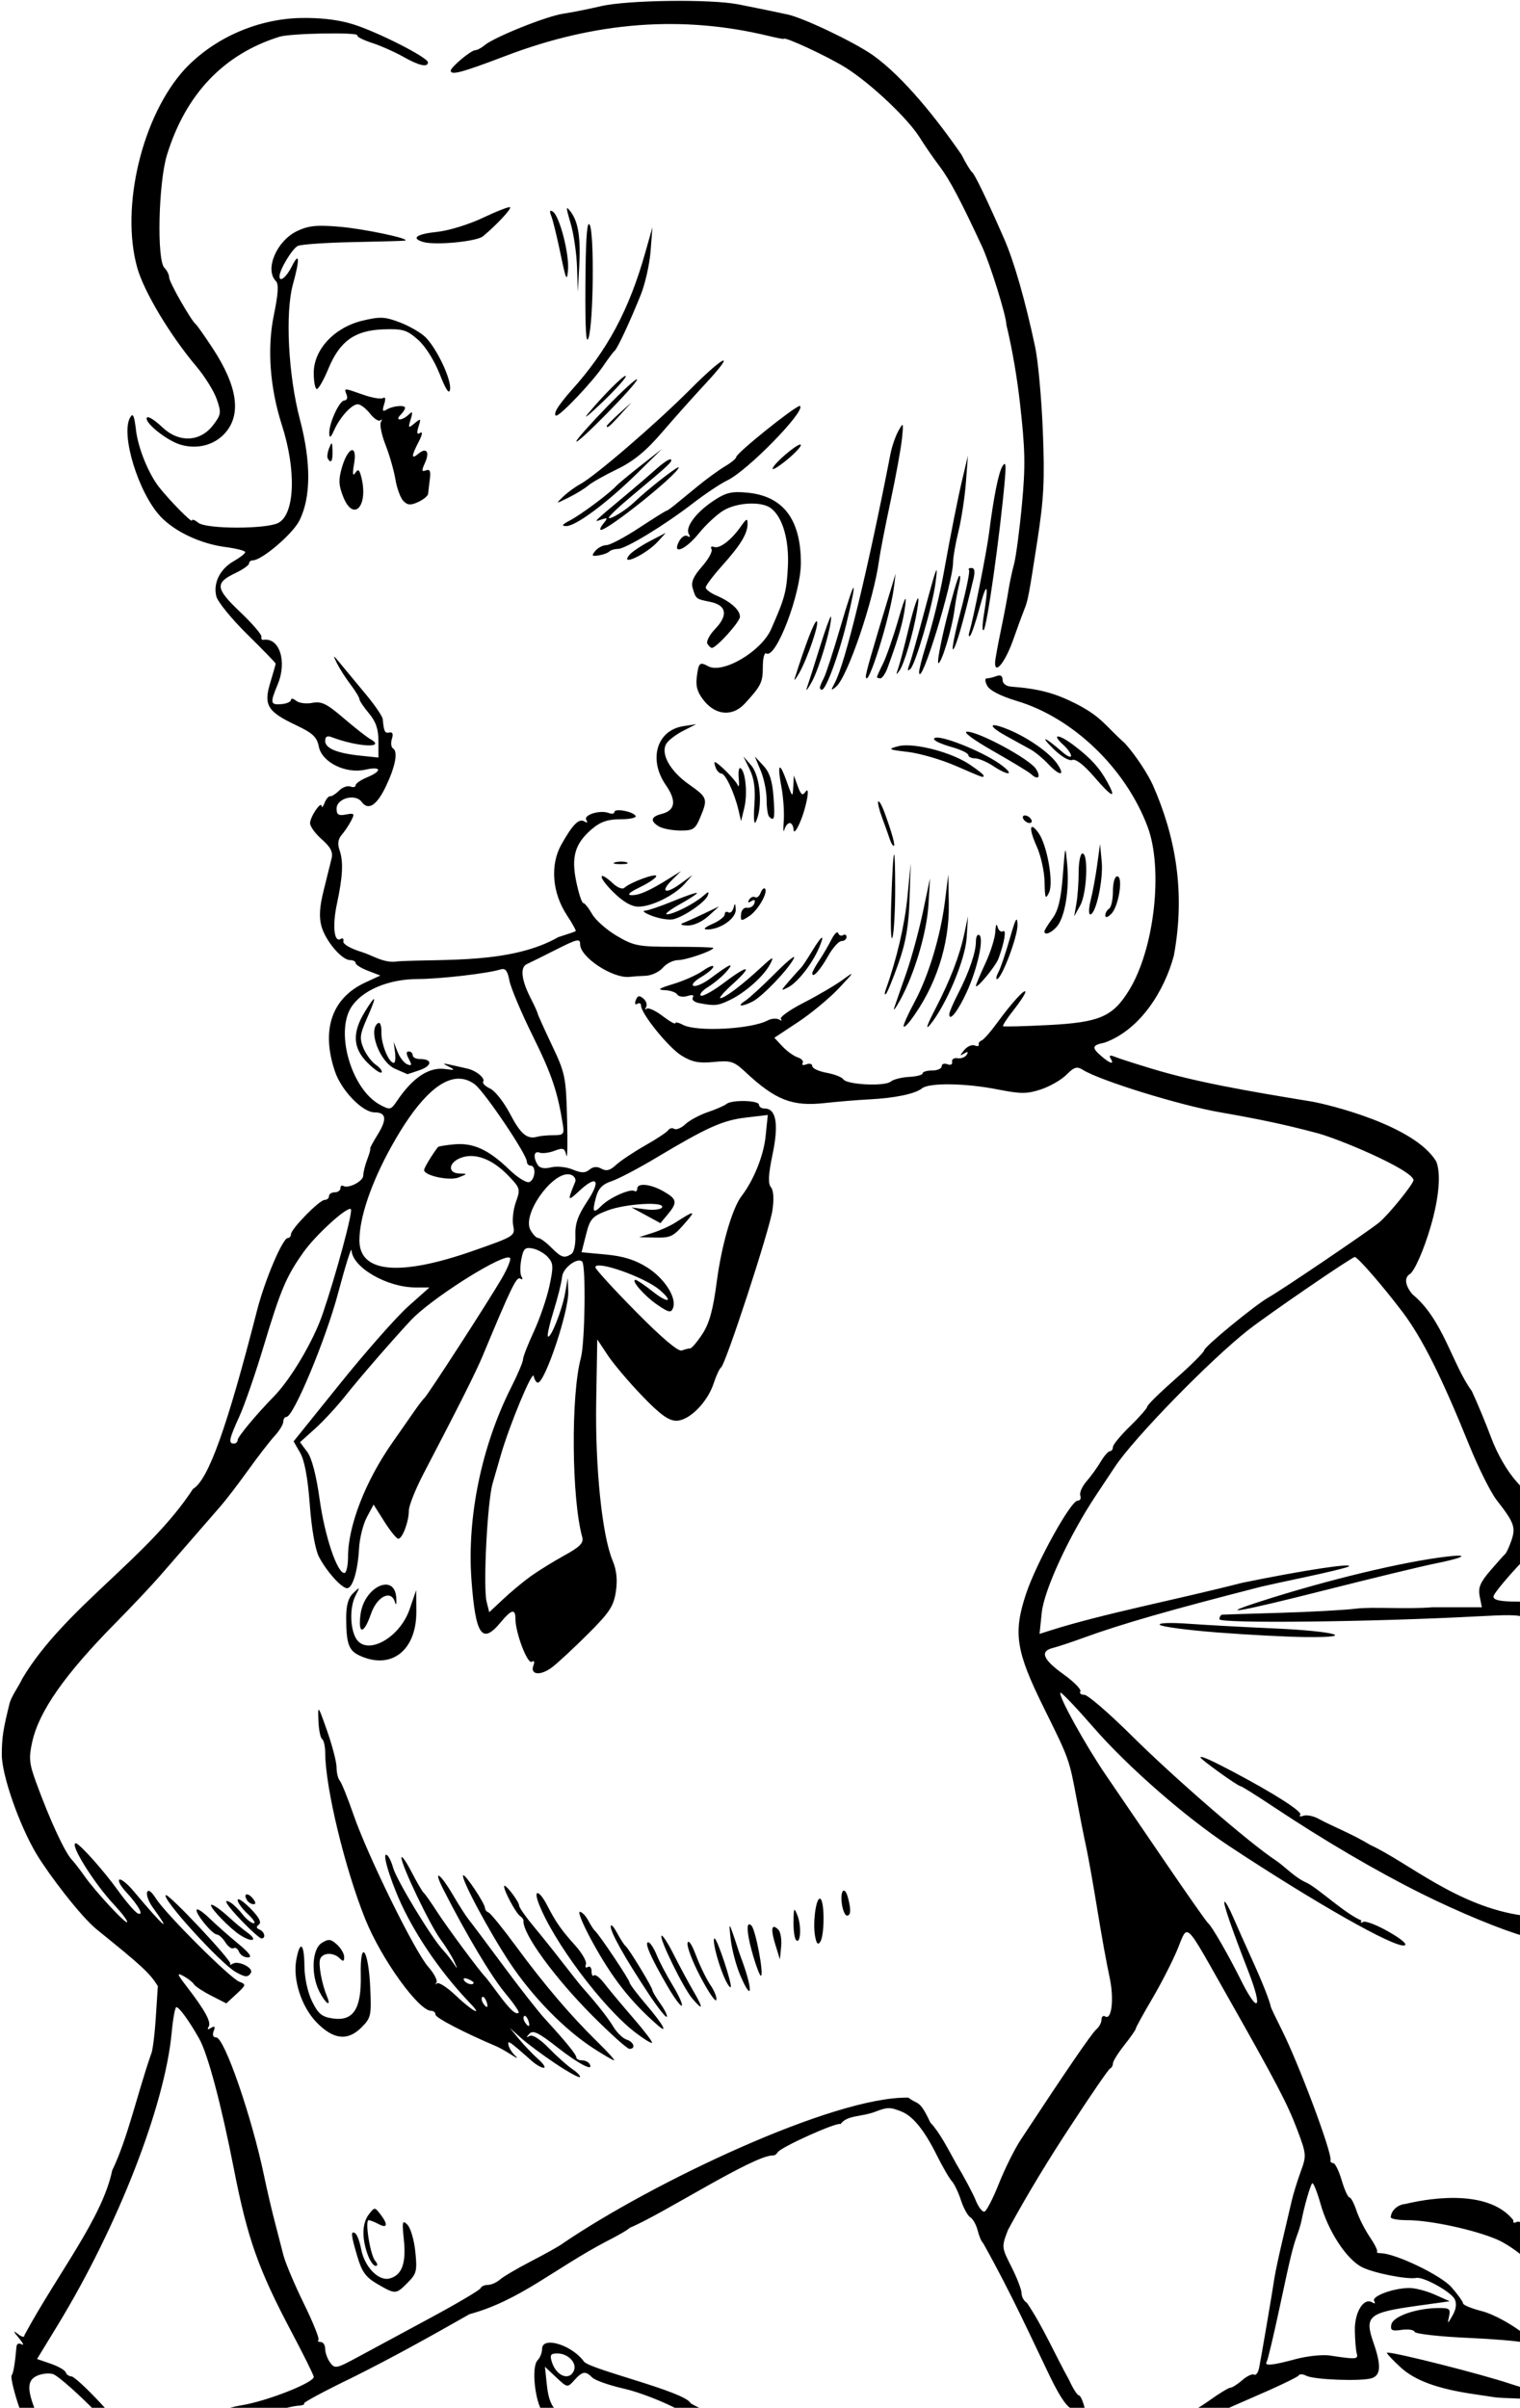 <?xml version="1.0" encoding="UTF-8" standalone="no"?>
<svg
   xmlns:dc="http://purl.org/dc/elements/1.1/"
   xmlns:cc="http://creativecommons.org/ns#"
   xmlns:rdf="http://www.w3.org/1999/02/22-rdf-syntax-ns#"
   xmlns:svg="http://www.w3.org/2000/svg"
   xmlns="http://www.w3.org/2000/svg"
   xmlns:sodipodi="http://sodipodi.sourceforge.net/DTD/sodipodi-0.dtd"
   xmlns:inkscape="http://www.inkscape.org/namespaces/inkscape"
   sodipodi:docname="Woman with book.svg"
   inkscape:version="1.0 (4035a4fb49, 2020-05-01)"
   id="svg147"
   version="1.1"
   viewBox="0 0 105.846 167.605"
   height="167.605mm"
   width="105.846mm">
  <title
     id="title201">Woman with book</title>
  <defs
     id="defs141" />
  <sodipodi:namedview
     inkscape:window-maximized="1"
     inkscape:window-y="-9"
     inkscape:window-x="-9"
     inkscape:window-height="1001"
     inkscape:window-width="1920"
     fit-margin-bottom="0"
     fit-margin-right="0"
     fit-margin-left="0"
     fit-margin-top="0"
     inkscape:snap-global="false"
     showgrid="false"
     inkscape:document-rotation="0"
     inkscape:current-layer="layer1"
     inkscape:document-units="mm"
     inkscape:cy="375.66022"
     inkscape:cx="303.83337"
     inkscape:zoom="0.57769827"
     inkscape:pageshadow="2"
     inkscape:pageopacity="0.0"
     borderopacity="1.0"
     bordercolor="#666666"
     pagecolor="#ffffff"
     id="base" />
  <g
     transform="translate(-78.984,-37.542)"
     id="layer1"
     inkscape:groupmode="layer"
     inkscape:label="Lager 1">
    <path
       sodipodi:nodetypes="sssscssssssssccsscscsssscssccssssccssssscssscsscsssssssssssssssscccssscscsssssssscssssssssssssssscssssssssssccsssssscccsssssssssssscsscscccccscsccccscccccccscscccscsssssccsscccsssccsccsssscssccsssssccscccssssssssscsssssccsssssccscssscssssscssssssssssssccsssssssssssscssssssssssssssccscccsssssssssccsssssssssccsssccscccsccssccsscccssscccccsssscssscssssssccsscssssssssssssscccsssssscssssssssccsssscssssccsssscsssssscssssssssssssssssccccsssssssssssssssssssccssssssssssscssssssssssssscscccccsssscccssssssssssssssssscsssscccssscsssssssscsssscscsssccscssssssssssssscssssssssssssscccsscssssscsssssssssccssssssssssssssscscsssssssccssssssccsssssssscsssssssssssssssssccscscscsssssscsscscssscssssssssssscsccscccsssssssssssssscsscssssssssccssssssccsscccscsscssccsscsscscscscsssssscssscssssssssssssssscsssssssssssscsssscsssssssccsccssssssssscsscccscccsssccsssssssssssssssscssssccsssscsscsccssscscsccssssssssssssssscssssssssssccssssscssscsssccccscsccsssscscscssssssccscccssscsssssssssscscsssccssccssssssssscccsssscscscscccccscccssssscscccccscssssccssssssccsssccssssssssssssssssssssssssscscssccsccccsssccsssssssssssssssssssssssscssssscssssssssssssscsssscsssssssscscscssccsssscssscssssscscssssssssccscsssssscccsscsssssssssssscsscssccsssssssssssssscccsscccccsscsssscccssssssssscccssssscscsscccssccsssscsscccsscsssssscccsssssccsscsssssssscssssscsscssssssssssssscsssssscsssssssssssssssscsssssssscscscscsssssssssssscsssssssccscssssssssscsssssscscssscccsssssssssssssssssssssssssscscssccscscssssssscssssssssssccscsccsscssssssssssssscsssssccsssssccsssscscscccsscsssscssssssssssssssssssssssssssssssscssccssssssscsssscssssscsssssccsssssssssssssssssssscscsssccsccsccccsssssssssssccsssssssssssssccsssccccssssssssccsssssss"
       transform="scale(0.265)"
       d="m 473.938,141.908 c -7.253,0.093 -14.465,0.567 -17.938,1.377 -3.3,0.77 -7.8,1.666 -10,1.992 -4.369,0.647 -18.052,6.137 -20.578,8.256 -0.868,0.728 -1.993,1.324 -2.5,1.324 -1.094,0.001 -6.422,4.453 -6.422,5.365 0,1.296 2.882,0.521 14.541,-3.914 23.57,-8.966 46.278,-10.68 68.959,-5.205 2.2,0.531 4,0.88 4,0.775 0,-0.763 11.717,4.686 16.316,7.588 6.636,4.188 16.363,13.382 19.457,18.391 1.189,1.925 3.528,5.308 5.195,7.518 2.634,3.49 5.486,8.874 11.115,20.982 2.15,4.625 6.416,18.318 6.416,20.596 1.709,7.064 2.853,14.345 3.543,20.332 1.424,12.52 1.507,16.729 0.539,27.025 -0.631,6.708 -1.567,13.737 -2.082,15.621 -0.515,1.884 -1.176,5.001 -1.469,6.926 -0.293,1.925 -1.19,6.65 -1.994,10.5 -0.804,3.85 -1.481,7.601 -1.5,8.334 -0.093,3.358 2.68,-0.102 4.736,-5.91 1.251,-3.533 2.558,-7.099 2.902,-7.924 0.976,-2.335 1.218,-3.606 3.443,-18 1.743,-11.272 1.984,-16.058 1.465,-29 -0.342,-8.525 -1.245,-18.425 -2.006,-22 -2.617,-12.293 -5.549,-22.511 -8.174,-28.5 -4.594,-10.479 -7.733,-16.984 -8.445,-17.5 -0.38,-0.275 -1.608,-2.312 -2.73,-4.527 -6.115,-8.892 -15.182,-20.439 -23.414,-26.248 -5.165,-3.544 -18.122,-9.706 -22.314,-10.611 -3.999,-0.864 -7.028,-1.486 -12.887,-2.646 -3.631,-0.719 -10.923,-1.009 -18.176,-0.916 z m -94.979,4.48 c -0.643,-0.007 -1.295,-0.004 -1.959,0.01 -10.721,0.232 -22.261,4.823 -30.354,13.391 -11.235,12.255 -17.001,36.267 -12.531,52.195 1.774,6.321 8.612,17.726 15.59,26.002 2.187,2.594 4.575,6.438 5.305,8.543 1.228,3.542 1.158,4.05 -0.951,6.805 -3.436,4.488 -9.037,4.694 -13.432,0.494 -1.809,-1.728 -3.574,-2.858 -3.922,-2.51 -1.065,1.065 5.081,6.068 8.795,7.158 4.324,1.269 8.714,0.167 11.557,-2.898 4.524,-4.879 3.471,-12.413 -3.143,-22.469 -2.08,-3.163 -4.06,-5.977 -4.398,-6.252 C 348.219,225.806 342.5,215.767 342.5,214.543 c 0,-0.707 -0.562,-1.848 -1.25,-2.535 -2.034,-2.034 -1.568,-22.346 0.68,-29.65 4.916,-15.977 14.921,-26.479 29.57,-31.039 2.949,-0.918 20.979,-1.237 20.438,-0.361 -0.204,0.33 1.526,1.22 3.846,1.975 2.319,0.755 6.017,2.391 8.217,3.637 4.149,2.349 6.5,2.881 6.5,1.471 0,-1.277 -13.228,-7.997 -19.686,-10 -3.377,-1.047 -7.357,-1.601 -11.855,-1.65 z m 52.906,49.701 c -0.817,0.101 -3.651,1.234 -6.844,2.758 -3.671,1.752 -9.066,3.416 -12.078,3.727 -5.439,0.561 -6.994,1.679 -3.693,2.652 3.173,0.936 14.041,-0.099 15.727,-1.498 3.52,-2.92 7.522,-7.206 7.111,-7.617 -0.03,-0.03 -0.106,-0.036 -0.223,-0.021 z m 15.23,0.262 c -0.202,0.082 0.102,1.259 0.91,4.006 0.809,2.75 1.564,7.925 1.676,11.5 l 0.203,6.5 0.367,-6.5 c 0.432,-7.662 -0.227,-11.931 -2.248,-14.576 -0.485,-0.634 -0.787,-0.979 -0.908,-0.93 z m -4.256,0.682 c -0.348,-0.046 -0.315,0.409 0.086,1.41 0.422,1.053 1.51,5.507 2.42,9.898 1.422,6.868 1.698,7.457 1.967,4.219 0.354,-4.267 -2.247,-14.236 -3.996,-15.316 -0.202,-0.125 -0.36,-0.196 -0.477,-0.211 z m 9.916,3.508 c -0.532,0.295 -0.8,5.221 -0.869,15.656 -0.08,12.098 0.167,16.275 0.834,14.16 1.296,-4.106 1.517,-27.605 0.279,-29.66 -0.087,-0.144 -0.168,-0.198 -0.244,-0.156 z m -70.793,0.443 c -2.39,0.059 -3.935,0.477 -5.822,1.373 -5.414,2.569 -8.613,10.128 -5.572,13.168 0.757,0.757 0.594,3.361 -0.561,8.949 -1.797,8.7 -1.033,19.06 2.129,28.883 3.814,11.849 3.403,23.338 -0.918,25.65 -3.151,1.687 -19.016,1.669 -21.061,-0.023 -0.912,-0.755 -1.658,-1.02 -1.658,-0.59 0,0.713 -5.881,-5.252 -8.658,-8.783 -2.758,-3.505 -5.497,-10.266 -6.049,-14.928 -0.468,-3.955 -0.804,-4.663 -1.566,-3.301 -2.507,4.48 2.234,19.837 8.02,25.975 3.729,3.956 10.512,7.146 17.004,7.998 2.888,0.379 5.247,0.985 5.244,1.346 -0.003,0.361 -1.353,1.422 -3,2.359 -3.647,2.075 -5.472,5.756 -4.592,9.264 0.361,1.438 4.018,5.924 8.127,9.967 4.109,4.043 7.468,7.51 7.461,7.707 -0.006,0.197 -0.645,2.449 -1.42,5.002 -1.786,5.885 -0.753,7.589 6.752,11.143 4.436,2.1 5.506,3.11 6.02,5.676 0.821,4.106 7.08,7.183 12.24,6.02 4.219,-0.951 4.485,0.335 0.418,2.02 -1.65,0.683 -3,1.624 -3,2.09 0,0.466 -0.617,0.61 -1.371,0.32 -0.754,-0.289 -2.089,0.192 -2.965,1.068 -0.876,0.876 -1.929,1.543 -2.34,1.482 -0.411,-0.06 -1.07,0.712 -1.465,1.715 -0.395,1.003 -0.751,1.4 -0.789,0.883 -0.111,-1.486 -3.005,2.767 -3.039,4.469 -0.018,0.84 1.371,2.757 3.084,4.26 2.295,2.014 2.973,3.322 2.578,4.973 -0.295,1.232 -1.226,4.991 -2.07,8.354 -1.103,4.392 -1.272,7.068 -0.598,9.5 1.067,3.845 5.331,8.887 7.516,8.887 0.803,0 1.459,0.352 1.459,0.781 0,0.429 1.462,1.342 3.25,2.027 l 3.25,1.246 -4,1.855 c -8.794,4.078 -11.634,12.468 -7.916,23.381 1.71,5.018 7.232,10.709 10.393,10.709 3.063,0 3.326,1.774 0.857,5.768 -1.269,2.052 -2.169,3.732 -2,3.732 0.169,0 -0.175,1.266 -0.764,2.814 -0.589,1.548 -1.07,3.476 -1.07,4.283 0,1.5 -3.896,3.522 -5.25,2.725 -0.412,-0.243 -0.75,0.037 -0.75,0.619 0,0.582 -0.675,1.059 -1.5,1.059 -0.825,0 -1.5,0.45 -1.5,1 0,0.55 -0.519,1 -1.154,1 -1.362,0 -8.846,7.648 -8.846,9.041 0,0.527 -0.368,0.959 -0.816,0.959 -1.352,0 -6.03,11.001 -8.08,19 -7.923,30.913 -12.829,44.577 -16.846,46.916 -11.792,18.149 -33.915,31.42 -44.85,49.834 -0.993,2.124 -2.577,4.174 -3.281,6.25 -1.767,7.092 -2.081,9.144 -2.104,13.693 -0.025,5.367 4.63,18.671 9.164,26.199 3.228,5.359 11.603,16.354 15.812,19.754 11.906,9.619 13.803,11.347 16.029,14.852 l -0.549,8.402 c -0.302,4.621 -0.859,8.896 -1.238,9.5 -3.664,10.566 -6.129,22.073 -10.221,30.559 -2.563,12.43 -14.265,26.999 -23.021,43.18 0,0.711 -0.624,0.622 -1.75,-0.25 -1.321,-1.023 -1.26,-0.767 0.25,1.049 1.1,1.323 1.438,2.076 0.75,1.674 -0.725,-0.424 -1.297,-0.182 -1.363,0.578 -0.374,4.291 -0.844,7.099 -1.256,7.512 -0.471,0.471 1.14,6.404 2.471,9.799 h 3.934 c -2.355,-5.851 -2.36,-8.255 -0.049,-9.492 0.907,-0.486 2.247,-0.767 3.371,-0.748 0.375,0.006 0.725,0.047 1.027,0.123 1.357,0.341 7.649,6.066 11.512,10.117 h 3.342 l -2.307,-2.49 c -3.537,-3.819 -6.956,-6.958 -7.598,-6.977 -0.642,-0.018 -1.322,-0.499 -1.512,-1.068 -0.19,-0.57 -1.963,-1.592 -3.939,-2.271 l -3.594,-1.236 5.475,-8.979 c 15.744,-25.824 28.116,-57.578 29.896,-76.729 0.345,-3.712 0.901,-6.738 1.234,-6.719 0.782,0.041 3.415,3.68 6.018,8.314 2.262,4.028 5.782,17.246 9.092,34.154 3.601,18.397 6.412,26.341 15.201,42.947 3.187,6.021 5.795,11.287 5.795,11.703 0,1.545 -12.27,6.37 -19,7.471 -2.38,0.389 -4.735,1.107 -6.527,1.879 h 14.314 c 2.514,-0.867 5.581,-1.669 7.416,-1.803 0.936,-0.069 1.5,-0.326 1.254,-0.572 -0.246,-0.246 5.512,-3.328 12.797,-6.85 11.17,-5.584 20.238,-10.672 30.672,-16.592 13.26,-3.585 22.503,-12.1 36.145,-19.205 2.986,-1.506 5.655,-3.068 5.93,-3.471 8.611,-3.558 32.324,-18.948 37.596,-19.025 0.375,0.104 0.959,-0.261 1.299,-0.811 0.868,-1.404 15.829,-8.113 16.529,-7.412 1.735,-2.413 5.429,-1.852 9.074,-3.236 1.625,-0.633 2.617,-0.95 3.582,-0.955 0.965,-0.005 1.903,0.302 3.42,0.918 2.965,1.204 5.955,4.898 9.148,11.305 1.565,3.14 3.373,6.269 4.018,6.951 0.645,0.682 1.722,2.932 2.395,5 0.672,2.068 1.783,4.091 2.469,4.496 0.686,0.405 1.558,1.976 1.938,3.49 0.38,1.514 1.015,2.981 1.408,3.262 7.513,13.379 12.766,25.119 17.557,35.01 2.293,4.728 4.071,7.503 5.318,8.301 0.357,0.228 0.674,0.676 0.902,1.199 h 3.215 c -0.059,-0.237 -0.119,-0.474 -0.184,-0.75 -0.485,-2.062 -1.219,-3.75 -1.631,-3.75 -0.412,0 -1.561,-1.8 -2.553,-4 -3.742,-6.731 -6.929,-14.163 -11.1,-20.299 -0.77,-0.44 -1.4,-1.559 -1.4,-2.486 0,-0.927 -1.192,-4.042 -2.648,-6.92 -2.635,-5.207 -2.638,-5.255 -0.916,-9.764 5.041,-9.291 10.828,-18.785 16.607,-27.531 5.198,-7.975 9.789,-14.651 10.203,-14.834 0.414,-0.183 0.754,-0.793 0.754,-1.355 0,-0.563 1.35,-2.727 3,-4.811 1.65,-2.083 3,-4.023 3,-4.311 0,-0.288 1.942,-3.824 4.316,-7.857 2.374,-4.033 5.378,-9.908 6.674,-13.057 1.133,-2.753 1.617,-4.562 2.539,-4.422 1.348,0.204 3.63,4.57 10.238,16.234 13.246,23.382 16.116,28.867 18.695,35.719 2.387,6.341 2.421,6.76 0.895,10.895 -0.873,2.364 -1.954,5.874 -2.4,7.799 -0.447,1.925 -1.552,6.65 -2.457,10.5 -0.905,3.85 -1.818,8.125 -2.027,9.5 -0.7,4.584 -3.58,21.468 -4.059,23.791 -0.26,1.26 -0.852,2.058 -1.314,1.771 -0.463,-0.286 -1.868,0.37 -3.123,1.459 -1.255,1.089 -2.662,1.979 -3.127,1.979 -0.465,0 -3.036,1.573 -5.713,3.496 -1.416,1.017 -3.173,2.093 -4.842,3.004 h 7.553 c 2.319,-1.077 5.112,-2.33 8.152,-3.633 6.875,-2.946 12.648,-5.692 12.83,-6.104 0.182,-0.412 1.082,-0.366 2,0.102 2.057,1.047 14.425,1.505 17.166,0.635 2.398,-0.761 2.54,-3.375 0.506,-9.215 -2.48,-7.12 -1.443,-8.004 11.498,-9.809 l 8.5,-1.184 -4,-1.779 c -2.2,-0.979 -5.253,-1.751 -6.785,-1.713 -4.266,0.102 -9.828,2.208 -9.07,3.434 0.395,0.639 0.194,0.783 -0.498,0.355 -2.222,-1.374 -4.651,2.518 -4.578,7.338 0.038,2.514 0.263,5.245 0.5,6.07 0.448,1.559 -0.133,1.605 -7.068,0.547 -1.925,-0.294 -5.975,0.134 -9,0.949 -6.317,1.702 -8.343,1.871 -7.578,0.633 0.297,-0.48 1.872,-7.129 3.502,-14.773 2.859,-13.41 3.326,-15.302 4.715,-19.105 0.351,-0.963 0.77,-2.425 0.93,-3.25 0.707,-3.655 2.303,-9.203 2.785,-9.686 0.291,-0.291 1.27,2.107 2.176,5.328 2.047,7.276 6.803,14.566 10.879,16.672 3.009,1.554 11.862,3.314 14.311,2.846 1.891,-0.362 9.113,3.643 10.088,5.594 0.566,1.132 0.371,2.626 -0.551,4.246 -1.329,2.336 -1.389,2.352 -0.932,0.25 0.44,-2.022 0.118,-2.241 -3.168,-2.172 -5.738,0.121 -11.592,2.233 -11.996,4.33 -0.298,1.545 0.146,1.774 2.717,1.396 1.69,-0.248 3.22,-0.011 3.398,0.525 0.179,0.536 6.603,1.253 14.275,1.594 6.583,0.292 12.525,0.801 14.521,1.213 V 754.793 c -2.754,-2.287 -7.868,-5.212 -11.164,-6.057 -2.699,-0.692 -4.908,-1.608 -4.908,-2.035 0,-0.427 -1.369,-2.334 -3.041,-4.238 -2.788,-3.175 -14.824,-8.939 -18.666,-8.939 -0.711,0 -1.107,-0.188 -0.879,-0.416 0.228,-0.228 -0.643,-1.974 -1.938,-3.881 -1.294,-1.907 -2.866,-5.022 -3.492,-6.92 -0.626,-1.898 -1.456,-3.451 -1.844,-3.451 -0.387,0 -1.302,-2.025 -2.033,-4.5 -0.731,-2.475 -1.729,-4.5 -2.219,-4.5 -0.489,0 -0.808,-0.338 -0.709,-0.75 0.452,-1.876 -8.272,-25.204 -12.809,-34.25 -1.517,-3.025 -2.805,-5.725 -2.863,-6 -0.396,-1.866 -2.229,-6.48 -4.965,-12.5 -1.75,-3.85 -4.009,-8.917 -5.02,-11.26 -1.01,-2.343 -2.007,-4.089 -2.215,-3.881 -0.383,0.383 1.9,7.028 6.291,18.312 3.909,10.045 2.561,11.385 -2.07,2.059 -3.198,-6.44 -7.595,-14.059 -8.502,-14.73 -0.371,-0.275 -5.367,-7.383 -11.102,-15.797 -5.734,-8.414 -12.776,-18.733 -15.648,-22.932 -5.507,-8.051 -12.742,-21.141 -12.062,-21.82 0.221,-0.221 4.132,3.884 8.691,9.121 8.965,10.297 24.139,23.563 35.652,31.166 22.641,14.952 43.268,26.649 46.006,26.09 0.977,-0.199 -0.61,-1.595 -4.074,-3.58 -3.121,-1.788 -6.154,-2.955 -6.738,-2.594 -0.584,0.361 -0.778,0.196 -0.432,-0.365 -4.379,-1.833 -11.289,-8.4 -14.34,-9.893 -3.313,-1.444 -5.727,-4.271 -8.23,-5.934 -6.963,-4.593 -26.497,-21.506 -37.947,-32.857 -5.884,-5.833 -11.424,-10.605 -12.311,-10.605 -0.886,0 -1.358,-0.406 -1.051,-0.904 0.308,-0.498 -1.691,-2.522 -4.441,-4.498 -5.423,-3.896 -6.278,-6.049 -2.75,-6.918 1.237,-0.305 4.95,-1.54 8.25,-2.744 9.644,-3.519 22.888,-7.319 46.5,-13.346 0.825,-0.211 6.225,-1.387 12,-2.613 5.775,-1.226 10.725,-2.44 11,-2.699 1.036,-0.975 -12.08,1.035 -28,4.289 -17.443,4.471 -36.511,8.106 -50.391,12.508 l -2.889,0.92 0.572,-5.551 c 0.62,-6.012 7.247,-20.328 14.326,-30.955 C 588.253,531.14 590.45,527.836 591,527 c 4.915,-7.467 24.938,-28.018 35,-35.922 5.245,-4.12 27.289,-19.223 28.059,-19.223 0.757,0 7.383,7.626 12.506,14.393 5.157,6.813 10.277,17.016 17.51,34.898 2.424,5.994 5.69,12.544 7.26,14.555 4.598,5.891 5.061,7.149 3.889,10.58 -0.578,1.692 -1.315,3.299 -1.639,3.574 -0.323,0.275 -2.092,2.253 -3.932,4.395 -2.656,3.093 -3.227,4.482 -2.773,6.75 l 0.57,2.855 h -12.975 c -7.051,0.573 -15.598,-0.182 -20.127,0.367 -2.941,0.368 -11.873,0.86 -19.848,1.094 -7.975,0.233 -14.838,0.452 -15.25,0.482 -0.412,0.032 -0.75,0.573 -0.75,1.203 0,1.163 39.958,0.723 67.5,-0.744 7.937,-0.423 10.745,-0.488 12.572,0.197 v -4.074 l -1.59,-0.004 c -4.683,-0.014 -6.48,-0.384 -6.48,-1.336 -6.5e-4,-0.804 4.553,-6.088 8.07,-9.719 v -18.107 c -0.612,-0.765 -1.292,-1.584 -2.062,-2.438 -2.398,-2.656 -5.028,-7.213 -6.596,-11.42 -1.434,-3.85 -3.737,-9.391 -5.115,-12.312 -5.058,-6.871 -7.593,-18.877 -15.553,-25.357 -1.964,-2.304 -2.252,-4.402 -0.734,-5.34 1.232,-0.761 3.703,-6.39 5.482,-12.49 2.213,-7.588 2.758,-13.971 1.459,-17.107 -5.712,-9.551 -28.479,-14.984 -32.643,-15.721 -17.592,-2.874 -30.785,-5.187 -42.354,-8.723 -4.1,-1.237 -8.316,-2.595 -9.369,-3.018 -1.345,-0.541 -1.7,-0.422 -1.191,0.4 1.046,1.693 -0.06,1.436 -2.383,-0.553 -2.681,-2.296 -2.54,-2.922 0.807,-3.592 9.533,-3.438 15.791,-13.883 18.182,-22.812 3.18,-17.051 0.265,-31.736 -5.5,-44.83 -1.367,-3.022 -4.595,-7.961 -7.4,-11.035 -5.07,-4.471 -5.883,-6.812 -12.85,-10.369 -5.606,-2.825 -9.768,-3.919 -17,-4.469 -1.329,-0.101 -2.25,-0.828 -2.25,-1.777 0,-1.054 -0.544,-1.398 -1.582,-1 -0.87,0.334 -2.011,0.607 -2.535,0.607 -0.572,0 -0.532,0.784 0.098,1.961 0.658,1.23 3.564,2.715 7.785,3.979 14.753,4.415 28.533,17.648 34.318,32.955 4.204,11.124 1.821,32.239 -4.859,43.057 -4.285,6.939 -7.745,8.423 -21.225,9.115 -6.325,0.323 -11.665,0.464 -11.869,0.309 -0.204,-0.155 1.034,-2.056 2.75,-4.223 1.716,-2.167 3.119,-4.322 3.119,-4.787 0,-1.077 -3.662,2.939 -7.516,8.242 -1.642,2.259 -3.434,4.284 -3.984,4.5 -0.55,0.216 -0.892,0.713 -0.762,1.105 0.131,0.393 -0.36,0.485 -1.09,0.205 -0.73,-0.28 -1.963,0.273 -2.738,1.229 -1.206,1.483 -1.207,1.613 -0.008,0.891 0.965,-0.582 1.177,-0.477 0.676,0.334 -0.401,0.65 -1.483,1.056 -2.404,0.904 -0.921,-0.152 -1.568,0.27 -1.438,0.938 0.138,0.702 -0.39,0.974 -1.25,0.645 -0.818,-0.314 -1.488,-0.074 -1.488,0.535 0,0.609 -1.125,1.107 -2.5,1.107 -1.375,0 -2.502,0.338 -2.504,0.75 -0.002,0.412 -1.609,0.833 -3.568,0.934 -1.96,0.101 -4.136,0.66 -4.838,1.242 -1.565,1.299 -11.504,0.812 -12.424,-0.609 -0.366,-0.566 -2.354,-1.339 -4.416,-1.719 -2.063,-0.379 -3.75,-1.166 -3.75,-1.75 0,-0.584 -0.697,-0.794 -1.551,-0.467 -0.854,0.328 -1.298,0.184 -0.986,-0.32 0.312,-0.504 -0.268,-1.182 -1.289,-1.506 -1.021,-0.324 -2.821,-1.617 -4,-2.871 l -2.143,-2.279 6.234,-4.125 c 3.429,-2.268 8.259,-6.271 10.734,-8.895 4.18,-4.432 4.251,-4.589 0.979,-2.201 -1.937,1.414 -6.553,4.123 -10.256,6.021 -3.703,1.898 -6.392,3.826 -5.977,4.283 0.415,0.458 0.202,0.514 -0.475,0.125 -0.676,-0.388 -2.026,-0.28 -3,0.24 -4.325,2.311 -18.708,3.052 -22.266,1.148 -1.103,-0.59 -2.006,-0.778 -2.006,-0.418 0,0.36 -1.518,-0.505 -3.375,-1.922 -1.857,-1.417 -3.731,-2.258 -4.162,-1.869 -0.431,0.389 -0.49,0.195 -0.133,-0.43 0.357,-0.625 0.03,-1.649 -0.725,-2.275 -1.055,-0.876 -1.511,-0.774 -1.977,0.439 -0.349,0.91 -0.188,1.317 0.383,0.965 0.544,-0.336 0.988,-0.134 0.988,0.447 0,2.111 7.214,11.029 10.627,13.139 2.762,1.708 4.553,2.063 8.48,1.686 4.51,-0.433 5.292,-0.186 8.312,2.629 7.935,7.396 12.294,9.102 20.855,8.16 3.424,-0.377 8.7,-0.812 11.725,-0.965 6.709,-0.339 12.051,-1.457 13.832,-2.895 1.881,-1.518 11.399,-1.387 19.832,0.273 6.156,1.211 7.761,1.211 11.42,0.004 2.342,-0.773 5.36,-2.507 6.707,-3.854 2.055,-2.055 2.756,-2.258 4.352,-1.262 4.484,2.801 25.35,9.259 35.857,11.098 10.737,1.879 17.108,3.234 24.969,5.312 5.522,1.255 25.619,9.738 26.029,12.506 10e-4,1.035 -6.72,9.307 -9.123,11.227 -3.176,2.538 -25.501,17.648 -28.971,19.607 -3.561,2.011 -16.796,12.874 -16.926,13.893 -0.07,0.55 -3.457,3.925 -7.525,7.5 -4.068,3.575 -7.409,6.854 -7.424,7.287 -0.015,0.433 -2.054,2.757 -4.529,5.162 -2.475,2.405 -4.5,4.864 -4.5,5.463 0,0.599 -0.352,1.088 -0.783,1.088 -0.431,0 -1.517,1.238 -2.412,2.75 -0.895,1.512 -2.583,3.849 -3.75,5.191 -1.167,1.343 -1.895,3.03 -1.619,3.75 0.276,0.72 -0.047,1.31 -0.717,1.312 -1.797,0.005 -10.858,16.379 -13.547,24.482 -3.419,10.302 -2.675,15.056 4.688,29.947 6.719,13.588 6.637,13.363 8.66,24.172 0.813,4.343 1.923,9.92 2.465,12.395 0.542,2.475 1.862,9.9 2.934,16.5 1.071,6.6 2.502,14.492 3.178,17.537 1.255,5.654 0.622,11.525 -1.125,10.445 -0.534,-0.33 -0.971,0.046 -0.971,0.836 0,0.79 -0.611,1.945 -1.359,2.566 -1.163,0.965 -7.764,10.6 -19.889,29.029 -1.597,2.427 -4.162,7.582 -5.699,11.457 -1.538,3.875 -3.242,7.193 -3.787,7.375 -0.545,0.182 -1.587,-1.149 -2.314,-2.957 -0.728,-1.808 -3.039,-6.147 -5.137,-9.641 -2.109,-3.786 -4.217,-8.052 -6.818,-10.844 -2.893,-6.224 -3.24,-4.496 -5.721,-6.49 -19.682,-0.411 -67.71,22.502 -90.984,38.398 -0.665,0.531 -4.265,2.548 -8,4.482 -3.735,1.934 -7.501,4.143 -8.369,4.91 -0.868,0.767 -2.293,1.395 -3.166,1.395 -0.873,0 -1.739,0.393 -1.922,0.873 -0.183,0.48 -6.184,4.026 -13.334,7.877 -7.15,3.851 -15.675,8.449 -18.945,10.219 -5.603,3.033 -6.02,3.115 -7.25,1.434 -0.718,-0.981 -1.305,-2.597 -1.305,-3.592 0,-0.995 -0.524,-1.811 -1.166,-1.811 -0.642,0 -0.912,-0.254 -0.602,-0.564 0.311,-0.311 -1.416,-4.604 -3.838,-9.543 -2.422,-4.939 -4.834,-10.647 -5.361,-12.686 -0.527,-2.038 -1.599,-6.182 -2.381,-9.207 -0.782,-3.025 -1.984,-8.2 -2.67,-11.5 -3.253,-15.64 -10.46,-36.5 -12.609,-36.5 -0.812,0 -1.067,-0.634 -0.672,-1.664 0.464,-1.208 0.276,-1.438 -0.686,-0.844 -0.869,0.537 -1.086,0.431 -0.629,-0.309 0.742,-1.2 -0.943,-4.285 -5.781,-10.572 -2.522,-3.278 -2.658,-3.709 -0.855,-2.744 1.176,0.629 2.419,1.599 2.762,2.154 0.343,0.555 2.4,1.914 4.57,3.021 l 3.947,2.014 2.68,-2.484 c 2.532,-2.347 2.571,-2.525 0.734,-3.209 -2.4,-0.894 -19.314,-17.762 -21.9,-21.842 -1.207,-1.904 -2.049,-2.501 -2.332,-1.652 -0.243,0.73 0.427,2.52 1.488,3.979 5.229,7.186 2.985,5.272 -5.092,-4.344 -1.591,-1.894 -3.25,-3.224 -3.686,-2.955 -0.435,0.269 0.349,1.719 1.742,3.221 3.292,3.551 4.852,6.386 3.109,5.648 -0.7,-0.296 -3.043,-3.002 -5.207,-6.014 -3.742,-5.208 -10.176,-12.402 -11.09,-12.402 -1.783,0 4.792,10.539 10.08,16.16 1.894,2.014 3.441,4.039 3.434,4.5 -0.013,1.024 -8.309,-7.882 -11.277,-12.107 -1.18,-1.68 -2.628,-3.552 -3.215,-4.16 -1.901,-1.97 -5.83,-10.459 -9.502,-20.531 -1.765,-4.84 -1.902,-6.324 -0.971,-10.5 1.806,-8.097 8.587,-17.76 21.975,-31.318 4.125,-4.178 9.3,-9.659 11.5,-12.182 2.2,-2.523 6.105,-7.012 8.676,-9.975 2.571,-2.963 5.855,-6.737 7.297,-8.387 1.442,-1.65 4.721,-5.925 7.287,-9.5 2.566,-3.575 5.695,-7.621 6.953,-8.99 1.258,-1.369 2.287,-3.057 2.287,-3.75 0,-0.693 0.373,-1.26 0.828,-1.26 1.85,0 10.314,-20.275 13.568,-32.5 1.904,-7.15 3.494,-12.237 3.533,-11.303 0.189,4.519 9.296,9.803 16.896,9.803 h 3.574 l -5.553,4.947 c -3.053,2.721 -11.084,11.817 -17.846,20.213 l -12.293,15.264 1.734,3.023 c 1.147,1.998 2.001,6.606 2.518,13.588 0.472,6.378 1.426,11.809 2.408,13.709 1.958,3.786 5.963,8.256 7.398,8.256 1.443,0 2.823,-4.581 3.139,-10.414 0.146,-2.702 1.066,-6.408 2.045,-8.234 l 1.779,-3.32 2.834,4.484 c 1.559,2.466 3.206,4.484 3.66,4.484 1.085,0 2.775,-4.52 2.775,-7.42 0,-1.259 1.739,-5.618 3.863,-9.686 9.346,-17.892 13.769,-26.7 15.516,-30.895 7.506,-18.03 8.916,-20.936 9.875,-20.344 0.613,0.379 0.762,0.174 0.354,-0.486 -0.387,-0.626 -0.419,-2.651 -0.072,-4.5 0.539,-2.873 0.974,-3.297 2.988,-2.912 1.297,0.248 3.099,1.272 4.006,2.273 1.455,1.608 1.5,2.503 0.389,7.645 -0.692,3.203 -2.532,8.567 -4.088,11.92 -1.556,3.353 -2.83,6.629 -2.83,7.279 0,0.65 -1.393,3.944 -3.098,7.32 -7.803,15.457 -11.664,34.154 -10.455,50.629 1.066,14.528 2.769,17.041 7.6,11.217 2.916,-3.515 3.953,-3.773 3.953,-0.98 0,3.639 3.163,11.956 4.283,11.264 0.649,-0.401 0.823,-0.042 0.451,0.928 -0.979,2.551 1.894,2.825 4.953,0.471 1.548,-1.191 5.788,-5.131 9.422,-8.754 5.607,-5.59 6.709,-7.267 7.281,-11.08 0.465,-3.104 0.199,-5.628 -0.859,-8.16 -2.764,-6.615 -4.6,-24.442 -4.307,-41.811 L 455,493.498 l 2.721,4.111 c 1.495,2.261 5.56,7.069 9.033,10.682 4.729,4.919 6.994,6.568 9.021,6.568 3.38,0 8.186,-4.82 9.826,-9.854 0.654,-2.006 1.523,-3.871 1.932,-4.146 1.198,-0.807 12.724,-36.051 13.494,-41.26 0.444,-3.005 0.3,-5.246 -0.393,-6.08 -0.802,-0.966 -0.684,-3.307 0.443,-8.713 1.64,-7.864 0.936,-11.947 -2.057,-11.947 -0.837,-10e-6 -1.521,-0.45 -1.521,-1 0,-1.184 -7.175,-1.356 -8.549,-0.205 -0.523,0.438 -2.72,1.397 -4.883,2.131 -2.163,0.734 -4.817,2.161 -5.9,3.17 -1.083,1.009 -2.401,1.567 -2.93,1.24 -0.528,-0.326 -1.248,-0.168 -1.6,0.352 -0.351,0.519 -3.114,2.347 -6.139,4.062 -3.025,1.716 -6.436,3.997 -7.582,5.068 -1.535,1.436 -2.535,1.694 -3.803,0.984 -1.164,-0.651 -2.187,-0.572 -3.166,0.24 -1.127,0.936 -2.105,0.927 -4.428,-0.035 -1.645,-0.681 -4.181,-0.935 -5.656,-0.564 -1.745,0.438 -2.963,0.217 -3.504,-0.637 -1.273,-2.008 -1.014,-3.803 0.467,-3.234 0.73,0.28 2.502,0.063 3.938,-0.482 2.275,-0.865 2.673,-0.71 3.111,1.209 0.277,1.211 0.365,-3.064 0.197,-9.5 -0.29,-11.124 -0.489,-12.086 -4.01,-19.5 -2.037,-4.289 -3.718,-8.024 -3.74,-8.299 -0.021,-0.275 -0.842,-2.078 -1.826,-4.006 -2.453,-4.809 -2.822,-8.107 -0.998,-8.941 0.825,-0.378 4.313,-2.107 7.75,-3.844 5.514,-2.785 6.25,-2.945 6.25,-1.357 0,3.4 8.583,9.043 13,8.547 0.825,-0.093 2.742,-0.22 4.26,-0.283 1.518,-0.063 3.531,-1.015 4.473,-2.115 0.942,-1.1 2.753,-2 4.023,-2 2.095,0 9.246,-2.475 9.244,-3.199 -3.8e-4,-0.166 -4.613,-0.301 -10.25,-0.301 -9.471,0 -10.618,-0.218 -15.105,-2.855 -2.671,-1.57 -5.596,-4.155 -6.5,-5.744 -0.904,-1.589 -1.949,-2.892 -2.322,-2.895 -0.373,-0.003 -1.201,-2.518 -1.838,-5.588 -1.376,-6.63 -0.321,-10.117 4.223,-13.939 2.178,-1.833 4.117,-2.479 7.43,-2.479 2.465,0 4.237,-0.397 3.938,-0.881 C 464.343,354.796 459.5,353.917 459.5,354.967 c 0,0.456 -0.676,0.569 -1.502,0.252 -2.268,-0.87 -6.699,0.504 -5.883,1.824 0.426,0.689 0.245,0.846 -0.467,0.406 -1.457,-0.9 -3.113,0.753 -6.102,6.094 -2.984,5.333 -2.389,12.689 1.5,18.566 1.432,2.164 2.458,4.034 2.279,4.156 -0.179,0.122 -2.239,0.828 -4.576,1.568 -12.339,7.069 -30.178,5.667 -42.131,6.35 -3.522,0.655 -6.62,-1.548 -9.428,-2.416 -3.006,-0.921 -5.075,-2.109 -4.916,-2.824 0.151,-0.679 -0.154,-0.97 -0.678,-0.646 -1.755,1.085 -2.248,-3.399 -1.01,-9.197 1.55,-7.26 1.736,-11.108 0.686,-14.133 -0.567,-1.632 -0.385,-2.901 0.57,-4 0.77,-0.886 1.888,-2.556 2.484,-3.713 0.98,-1.899 0.847,-2.057 -1.371,-1.633 -1.949,0.373 -2.457,0.054 -2.457,-1.539 0,-2.714 4.927,-4.046 6.584,-1.779 1.759,2.406 4.029,0.911 6.457,-4.254 2.455,-5.222 3.135,-8.965 1.783,-9.801 -0.498,-0.308 -0.628,-1.432 -0.289,-2.5 0.408,-1.286 0.184,-1.848 -0.664,-1.666 -1.198,0.257 -1.429,-0.211 -1.746,-3.535 -0.069,-0.72 -2.037,-3.61 -4.375,-6.424 -2.337,-2.813 -5.299,-6.388 -6.58,-7.941 -2.162,-2.621 -2.241,-2.644 -1.094,-0.324 0.68,1.375 2.291,3.892 3.58,5.594 1.289,1.702 2.344,3.437 2.344,3.855 0,0.419 1.125,2.098 2.5,3.732 1.823,2.167 2.5,4.142 2.5,7.295 v 4.324 l -4.656,-0.484 c -6.274,-0.654 -9.344,-1.934 -9.344,-3.898 0,-1.097 0.534,-1.428 1.629,-1.008 6.866,2.635 14.681,3.02 10.182,0.502 -0.92,-0.515 -4.067,-2.985 -6.992,-5.49 -4.423,-3.788 -5.805,-4.458 -8.211,-3.984 -1.591,0.313 -3.504,0.063 -4.25,-0.557 -0.746,-0.619 -1.357,-0.72 -1.357,-0.223 0,0.497 -1.125,0.998 -2.5,1.111 -2.918,0.242 -3.019,-0.285 -0.982,-5.158 2.528,-6.051 0.488,-12.402 -3.768,-11.73 -0.413,0.065 -0.638,-0.305 -0.5,-0.822 0.138,-0.517 -2.383,-3.446 -5.602,-6.51 -6.513,-6.199 -6.678,-7.615 -1.18,-10.236 1.942,-0.926 3.531,-2.05 3.531,-2.498 0,-0.448 0.437,-0.814 0.971,-0.814 2.35,0 10.408,-6.848 12.219,-10.385 3.092,-6.038 3.153,-15.307 0.176,-26.615 -3.066,-11.649 -3.912,-27.997 -1.836,-35.5 1.841,-6.654 1.718,-8.755 -0.275,-4.75 -1.423,2.859 -3.254,4.35 -3.254,2.65 0,-1.744 3.384,-7.348 4.828,-7.998 0.92,-0.414 7.522,-0.865 14.672,-1.002 7.15,-0.137 13.225,-0.314 13.5,-0.393 1.616,-0.46 -10.696,-3.074 -17.066,-3.623 -2.299,-0.198 -4.037,-0.293 -5.471,-0.258 z m 87.533,0.373 -1.834,6.5 c -4.298,15.246 -9.961,25.821 -19.48,36.375 -1.55,1.718 -3.253,3.913 -3.785,4.875 -0.532,0.963 -0.613,1.744 -0.182,1.738 1.133,-0.017 9.536,-8.875 12.32,-12.988 1.303,-1.925 2.652,-3.725 2.998,-4 0.746,-0.593 3.946,-7.435 6.885,-14.713 1.157,-2.866 2.324,-8.041 2.592,-11.5 z m -71.018,23.789 c -1.383,-0.064 -2.854,0.198 -5.17,0.752 -7.375,1.764 -12.809,7.579 -12.809,13.709 0,2.338 0.368,4.25 0.816,4.25 0.449,0 1.81,-2.4 3.025,-5.332 3.012,-7.266 6.944,-10.082 14.445,-10.342 5.106,-0.177 6.175,0.141 9.082,2.693 1.942,1.705 4.288,5.41 5.713,9.023 1.664,4.22 2.518,5.48 2.738,4.043 0.393,-2.569 -3.51,-10.823 -6.492,-13.729 -1.209,-1.179 -4.227,-2.917 -6.705,-3.863 -1.966,-0.751 -3.261,-1.141 -4.645,-1.205 z m 89.635,11.234 c -0.643,0.042 -3.831,2.693 -8.783,7.662 -8.896,8.926 -24.938,22.73 -28.84,24.818 -1.3,0.696 -3.293,2.157 -4.428,3.246 -2.06,1.978 -2.058,1.978 1.438,0.244 1.925,-0.955 4.214,-2.359 5.086,-3.121 0.872,-0.762 4.287,-2.695 7.59,-4.295 4.392,-2.127 7.587,-4.746 11.885,-9.744 3.233,-3.759 8.306,-9.443 11.275,-12.633 3.93,-4.221 5.345,-6.215 4.777,-6.178 z m -25.678,4.039 c -0.635,-0.135 -5.845,5.068 -9.912,9.959 -1.362,1.638 0.325,0.293 3.75,-2.99 3.425,-3.283 6.227,-6.373 6.227,-6.867 0,-0.058 -0.022,-0.092 -0.065,-0.102 z m 2.982,0.879 c -0.403,-0.079 -3.814,3.046 -7.932,7.291 -4.393,4.528 -7.982,8.578 -7.979,9 0.012,1.138 15.93,-15.063 15.949,-16.232 5.4e-4,-0.034 -0.012,-0.053 -0.039,-0.059 z m -76.314,2.682 c -0.526,8.7e-4 -0.317,0.46 0.035,1.377 0.317,0.825 0.055,1.5 -0.582,1.5 -1.33,0 -4.096,6.064 -3.975,8.717 0.058,1.281 0.412,1.035 1.262,-0.877 1.534,-3.452 4.624,-6.84 6.238,-6.84 0.7,0 2.146,1.108 3.213,2.465 1.067,1.356 2.296,2.144 2.732,1.75 0.436,-0.394 0.49,-0.185 0.119,0.463 -0.371,0.647 0.176,3.347 1.217,6 1.041,2.652 2.213,6.743 2.605,9.092 0.392,2.347 1.341,4.895 2.107,5.662 1.108,1.108 1.907,1.155 3.9,0.23 1.379,-0.64 2.542,-1.612 2.584,-2.162 0.042,-0.55 0.245,-2.275 0.449,-3.834 0.277,-2.109 0.015,-2.698 -1.025,-2.299 -1.14,0.438 -1.19,0.084 -0.277,-1.92 1.335,-2.93 0.446,-4.235 -1.682,-2.469 -1.947,1.616 -1.931,0.706 0.057,-3.139 0.953,-1.842 1.109,-2.769 0.393,-2.326 -0.861,0.532 -0.981,0.082 -0.438,-1.631 0.693,-2.185 0.613,-2.253 -1.037,-0.883 -1.655,1.374 -1.732,1.299 -1.031,-1.008 0.619,-2.038 0.517,-2.264 -0.557,-1.242 -1.684,1.604 -3.713,1.651 -2.111,0.049 0.66,-0.66 1.199,-1.484 1.199,-1.832 0,-0.864 -3.229,-0.562 -4.875,0.455 -1.031,0.637 -1.175,0.311 -0.625,-1.422 0.448,-1.411 0.34,-2.02 -0.287,-1.633 -0.55,0.34 -2.905,-0.054 -5.232,-0.875 -2.589,-0.913 -3.851,-1.37 -4.377,-1.369 z M 464,247.357 l -3.25,2.938 c -1.788,1.615 -3.25,3.078 -3.25,3.25 0,0.773 0.825,0.092 3.562,-2.938 z m 44.193,0.943 C 506.706,248.525 491.5,260.719 491.5,261.75 c 0,0.372 -1.309,1.45 -2.908,2.395 -1.599,0.945 -4.862,3.318 -7.25,5.275 -2.388,1.958 -5.135,4.207 -6.104,4.998 -0.969,0.791 -1.914,1.439 -2.102,1.439 -0.187,0 -3.423,2.025 -7.191,4.5 -3.768,2.475 -7.604,4.5 -8.525,4.5 -0.921,0 -2.24,0.681 -2.932,1.514 -1.061,1.279 -0.929,1.465 0.852,1.193 1.16,-0.177 2.42,-0.635 2.801,-1.016 0.381,-0.381 1.408,-0.691 2.281,-0.691 2.025,0 12.191,-6.18 19.74,-12 3.21,-2.475 7.262,-5.175 9.002,-6 5.26,-2.493 20.553,-18.116 19.129,-19.541 -0.018,-0.018 -0.052,-0.023 -0.1,-0.016 z m 27.006,4.998 c -0.158,-0.05 -0.493,0.518 -1.072,1.559 -0.765,1.375 -1.697,4.075 -2.072,6 -5.965,30.636 -11.886,55.001 -14.607,60.107 -1.133,2.126 -1.102,2.25 0.279,1.111 3.031,-2.499 9.937,-22.793 11.334,-33.307 0.262,-1.973 1.621,-8.948 3.021,-15.5 1.4,-6.552 2.745,-13.937 2.99,-16.412 0.238,-2.409 0.33,-3.494 0.127,-3.559 z m -149.967,4.879 c -0.123,-0.106 -0.327,0.307 -0.678,1.18 -0.443,1.1 -0.61,2.337 -0.371,2.75 0.847,1.464 1.315,0.713 1.246,-2 -0.031,-1.2 -0.074,-1.824 -0.197,-1.93 z m 122.982,0.273 c -1.275,0.294 -6.417,4.624 -7.109,6.188 -0.312,0.705 1.225,-0.158 3.414,-1.918 2.189,-1.759 3.98,-3.617 3.98,-4.129 0,-0.142 -0.103,-0.183 -0.285,-0.141 z M 472,259.598 l -5.5,4.312 c -3.025,2.372 -5.95,4.801 -6.5,5.396 -1.882,2.037 -9.317,7.574 -12.16,9.057 -2.111,1.101 -2.362,1.483 -0.975,1.488 2.518,0.008 10.723,-6.098 18.635,-13.869 z m -81.311,0.318 c -0.708,-0.132 -1.897,1.465 -2.791,4.553 -0.927,3.201 -0.86,4.681 0.354,7.723 2.686,6.735 6.661,2.43 4.758,-5.152 -0.518,-2.062 -0.84,-2.288 -1.615,-1.129 -0.658,0.985 -0.754,0.206 -0.297,-2.432 0.401,-2.31 0.142,-3.46 -0.408,-3.562 z m 161.713,1.441 -1.426,6 c -1.232,5.184 -2.986,13.999 -4.973,25 -1.046,5.79 -2.837,13.055 -4.662,18.914 -1.013,3.253 -1.81,6.403 -1.771,7 0.292,4.481 8.93,-23.533 8.93,-28.961 0,-1.26 0.641,-4.916 1.424,-8.123 0.783,-3.207 1.661,-8.98 1.951,-12.83 z m -78.232,0.961 c -0.524,0.049 -2.001,1.048 -3.557,2.438 -1.778,1.588 -5.119,4.461 -7.424,6.385 -9.491,7.924 -9.333,7.77 -7.189,7.031 1.774,-0.611 1.844,-0.499 0.627,0.998 -0.755,0.928 -1.06,1.688 -0.68,1.688 1.952,0 19.641,-14.135 20.461,-16.35 0.356,-0.961 -7.891,5.444 -11.799,9.164 -2.161,2.057 -6.127,4.5 -6.576,4.051 -0.223,-0.223 2.47,-2.8 5.984,-5.729 9.945,-8.285 10.837,-9.116 10.316,-9.637 -0.034,-0.034 -0.089,-0.046 -0.164,-0.039 z m 87.898,1.213 c -0.131,-0.045 -0.324,0.16 -0.586,0.582 -1.038,1.675 -2.294,7.944 -3.555,17.744 -0.628,4.884 -4.083,22.263 -5.068,25.5 -0.335,1.1 -0.286,1.697 0.107,1.326 0.393,-0.371 1.533,-3.746 2.533,-7.5 1.905,-7.151 2.435,-6.195 1.092,1.973 -0.434,2.639 -0.454,4.439 -0.043,4 0.886,-0.948 4.295,-25.134 5.539,-39.299 0.255,-2.909 0.269,-4.226 -0.019,-4.326 z m -70.303,7.404 c -2.318,0.032 -3.752,0.639 -6.248,2.291 -4.585,3.034 -7.519,7.01 -6.449,8.74 0.457,0.739 0.318,0.938 -0.363,0.518 -0.607,-0.375 -1.593,0.23 -2.189,1.346 -2.007,3.75 1.662,2.311 5.139,-2.016 1.787,-2.224 4.675,-4.924 6.416,-6 3.567,-2.205 10.084,-2.537 12.576,-0.641 3.086,2.348 4.81,8.361 4.436,15.477 -0.337,6.414 -0.809,8.16 -4.406,16.295 -2.603,5.887 -12.767,11.839 -16.576,9.707 -2.194,-1.228 -2.51,-0.897 -2.977,3.107 -0.274,2.354 0.296,4.034 2.09,6.166 3.132,3.722 7.455,3.938 10.582,0.527 4.268,-4.656 4.705,-5.549 4.705,-9.613 0,-2.256 0.411,-3.846 0.914,-3.535 2.518,1.556 9.086,-15.61 9.086,-23.746 0,-11.464 -4.646,-17.577 -14.049,-18.48 -1.041,-0.1 -1.913,-0.153 -2.686,-0.143 z m 2.398,7.309 c -0.255,0.102 -0.685,0.637 -1.383,1.641 -2.507,3.605 -5.592,5.981 -7.084,5.455 -0.716,-0.252 -1.018,-10e-4 -0.672,0.559 0.346,0.56 -0.775,2.617 -2.49,4.57 -2.296,2.615 -2.943,4.124 -2.453,5.721 0.875,2.85 0.805,2.796 4.611,3.574 4.285,0.876 4.759,3.49 1.289,7.111 -1.486,1.551 -2.401,3.306 -2.033,3.9 0.368,0.595 0.89,1.082 1.16,1.082 1.209,0 7.391,-6.857 7.391,-8.197 0,-1.776 -2.455,-3.971 -6.25,-5.588 -1.512,-0.645 -2.75,-1.584 -2.75,-2.086 0,-0.502 1.955,-3.099 4.346,-5.771 4.881,-5.456 6.654,-8.389 6.654,-11.014 0,-0.726 -0.081,-1.059 -0.336,-0.957 z M 473,281.635 l -4.182,2.178 c -2.3,1.197 -4.718,2.82 -5.373,3.609 -2.673,3.221 4.475,-0.158 7.557,-3.572 z m 80.352,9.223 c -0.651,0 -0.95,0.236 -0.662,0.523 0.288,0.288 -0.738,5.302 -2.279,11.145 -1.541,5.843 -2.382,10.204 -1.869,9.691 0.796,-0.796 2.518,-6.801 5.34,-18.609 0.436,-1.823 0.257,-2.75 -0.529,-2.75 z m -9.225,0.613 c -0.264,0.099 -1.285,3.711 -3.461,11.887 -1.61,6.05 -3.271,11.9 -3.693,13 -0.543,1.415 -0.449,1.707 0.318,1 1.331,-1.226 5.749,-16.339 6.578,-22.5 0.302,-2.242 0.416,-3.446 0.258,-3.387 z m -10.73,0.887 -1.064,3.5 c -5.285,17.372 -6.82,22.728 -6.75,23.547 0.319,3.726 6.425,-15.744 7.385,-23.547 z m 16.812,0.572 c -0.035,0.001 -0.077,0.022 -0.125,0.066 -0.383,0.352 -1.925,5.639 -3.428,11.75 -1.502,6.111 -2.41,11.111 -2.016,11.111 0.854,0 3.602,-9.112 4.229,-14.025 0.244,-1.911 0.773,-4.825 1.178,-6.475 0.353,-1.444 0.41,-2.437 0.162,-2.428 z m -27.889,3.139 c -0.287,0.137 -1.439,3.513 -3.355,10.082 -1.892,6.486 -3.896,12.643 -4.453,13.684 -0.557,1.04 -1.012,2.146 -1.012,2.457 0,0.311 0.241,0.566 0.535,0.566 1.051,0 4.464,-9.226 6.447,-17.43 1.545,-6.392 2.125,-9.496 1.838,-9.359 z m 16.971,2.754 c -0.314,0.045 -1.342,3.237 -2.625,8.58 -1.051,4.375 -2.236,8.855 -2.633,9.955 -0.579,1.604 -0.508,1.703 0.357,0.5 1.236,-1.718 3.578,-9.617 4.596,-15.5 0.425,-2.456 0.493,-3.562 0.305,-3.535 z m -3.326,0.16 c -0.198,0.013 -0.805,1.82 -1.91,5.615 -1.32,4.533 -3.109,9.665 -3.977,11.404 -0.868,1.739 -1.578,3.319 -1.578,3.51 0,0.19 0.396,0.346 0.879,0.346 0.483,0 1.335,-1.238 1.893,-2.75 2.921,-7.928 4.133,-12.18 4.633,-16.25 0.153,-1.244 0.18,-1.883 0.06,-1.875 z m -19.586,4.639 c -0.282,0.201 -1.441,3.386 -2.795,7.736 -1.541,4.95 -3.117,9.9 -3.502,11 -0.385,1.1 0.191,0.403 1.279,-1.549 1.941,-3.479 5.194,-14.422 5.082,-17.096 -0.002,-0.047 -0.008,-0.077 -0.019,-0.092 -0.011,-0.014 -0.026,-0.013 -0.045,0 z m -3.736,1.236 c -0.614,0 -2.878,5.895 -5.762,15 -0.261,0.825 0.265,0.206 1.168,-1.373 2.247,-3.928 5.516,-13.627 4.594,-13.627 z M 481,331.893 l -3.369,0.518 c -6.998,1.076 -9.277,8.744 -4.604,15.488 2.863,4.131 2.482,6.668 -1.139,7.576 -2.828,0.71 -3.057,1.894 -0.639,3.303 0.962,0.561 3.46,1.034 5.551,1.051 3.404,0.027 3.953,-0.332 5.25,-3.438 2.054,-4.915 1.949,-5.222 -2.992,-8.705 -4.974,-3.506 -7.501,-8.094 -5.889,-10.695 0.556,-0.897 2.545,-2.412 4.42,-3.365 z m 78.25,0.27 c -0.969,0.027 0.078,1.116 3.283,2.875 2.325,1.276 5.193,2.859 6.373,3.518 1.18,0.659 3.226,2.346 4.545,3.75 3.028,3.223 4.599,3.321 2.525,0.156 -1.896,-2.894 -7.577,-6.928 -12.834,-9.115 -2.003,-0.833 -3.311,-1.2 -3.893,-1.184 z m -7.059,1.695 c -1.248,0 1.545,2.081 6.85,5.102 4.927,2.806 9.386,5.506 9.908,6 1.877,1.774 2.764,0.853 1.301,-1.352 -1.734,-2.611 -14.956,-9.75 -18.059,-9.75 z m 23.898,1.256 c -0.597,-0.02 -0.272,0.721 1.404,2.238 1.103,0.999 2.006,2.273 2.006,2.834 0,0.561 -1.013,0.133 -2.25,-0.951 -4.49,-3.935 -6.16,-4.612 -2.57,-1.043 2.176,2.164 4.275,3.429 5.139,3.098 0.924,-0.355 3.046,1.282 5.783,4.459 4.676,5.429 5.955,5.959 3.492,1.451 -2.101,-3.845 -4.38,-6.351 -8.871,-9.756 -2.015,-1.528 -3.535,-2.31 -4.133,-2.33 z m -32.014,0.301 c -0.37,0.032 -0.576,0.159 -0.576,0.395 0,0.434 2.025,1.356 4.5,2.049 2.475,0.693 4.5,1.65 4.5,2.129 0,0.479 0.788,0.873 1.75,0.877 0.962,0.004 3.1,0.901 4.75,1.994 3.864,2.56 5.77,2.558 2.5,-0.002 -4.218,-3.302 -14.835,-7.665 -17.424,-7.441 z m -7.324,2.043 c -1.079,-0.032 -2.021,0.042 -2.752,0.24 -2.75,0.747 -2.53,0.872 2.643,1.484 3.103,0.368 8.728,2.002 12.5,3.635 7.698,3.332 7.357,3.214 7.357,2.555 0,-0.267 -1.687,-1.599 -3.75,-2.961 -4.054,-2.676 -11.322,-4.814 -15.998,-4.953 z m -43.352,2.9 1.658,3.41 c 1.173,2.413 1.534,5.135 1.232,9.301 -0.234,3.239 -0.102,5.304 0.293,4.59 1.976,-3.572 1.329,-12.104 -1.133,-14.939 z m 2.998,0.016 1.551,3.711 c 0.853,2.041 1.551,5.448 1.551,7.574 0,2.126 0.299,4.167 0.666,4.533 1.372,1.372 1.563,0.517 1.152,-5.162 -0.308,-4.264 -1.025,-6.476 -2.67,-8.242 z m -10.523,1.484 c -0.172,0 -0.053,0.675 0.264,1.5 0.317,0.825 0.984,1.5 1.484,1.5 1.038,0 3.415,5.061 4.461,9.5 l 0.707,3 0.85,-3.5 c 0.893,-3.682 0.326,-9.594 -0.998,-10.412 -0.429,-0.265 -0.638,0.956 -0.463,2.715 0.175,1.758 0.036,2.522 -0.307,1.697 -0.558,-1.343 -5.214,-6 -5.998,-6 z m 17.18,1.436 c -0.396,-0.131 -0.31,1.615 0.348,5.152 0.502,2.702 0.77,6.712 0.596,8.912 -0.175,2.2 -0.099,3.212 0.166,2.25 0.265,-0.963 0.9,-1.75 1.41,-1.75 0.51,0 0.963,0.787 1.008,1.75 0.047,1.012 0.728,0.273 1.615,-1.75 1.789,-4.08 2.903,-10.267 1.465,-8.137 -0.703,1.042 -1.167,0.688 -1.963,-1.5 l -1.041,-2.863 -0.158,3 c -0.151,2.86 -0.229,2.799 -1.684,-1.312 -0.853,-2.413 -1.454,-3.65 -1.762,-3.752 z m 25.898,8.871 c -0.044,-0.017 -0.082,-0.012 -0.111,0.018 -0.234,0.234 0.223,2.17 1.018,4.301 0.794,2.131 1.7,4.662 2.012,5.625 0.312,0.963 0.773,1.75 1.027,1.75 0.489,0 -0.432,-3.339 -2.426,-8.801 -0.58,-1.589 -1.213,-2.777 -1.52,-2.893 z m 38.43,3.693 c -0.55,0 -0.723,0.45 -0.383,1 0.34,0.55 1.067,1 1.617,1 0.55,0 0.723,-0.45 0.383,-1 -0.34,-0.55 -1.067,-1 -1.617,-1 z m 1.975,3.033 c -0.692,-0.121 -0.36,1.843 1.104,5.068 1.098,2.419 2.035,6.648 2.084,9.398 0.077,4.31 0.238,4.694 1.164,2.775 1.261,-2.613 -0.507,-12.594 -2.783,-15.707 -0.727,-0.994 -1.254,-1.48 -1.568,-1.535 z m 17.758,4.467 -0.75,5.5 c -0.413,3.025 -1.18,7.187 -1.703,9.25 -0.523,2.062 -0.575,3.75 -0.115,3.75 1.487,0 3.467,-9.12 3.012,-13.877 z m -9.094,1.732 c -0.163,-0.067 -0.327,1.987 -0.693,6.658 -0.486,6.195 -1.205,9.127 -2.744,11.209 -1.147,1.551 -2.084,3.064 -2.084,3.361 0,1.127 1.751,0.471 3.234,-1.211 2.132,-2.417 3.365,-9.679 2.76,-16.25 -0.219,-2.382 -0.346,-3.716 -0.473,-3.768 z m 4.479,0.768 c -0.55,0 -1,2.194 -1,4.875 0,2.681 -0.266,6.394 -0.59,8.25 l -0.59,3.375 1.59,-2.863 c 1.75,-3.153 2.204,-13.637 0.59,-13.637 z m -49.488,0.273 c -0.203,-0.151 -0.493,4.215 -0.77,12.727 -0.206,6.325 -0.052,10.375 0.342,9 0.394,-1.375 0.709,-7.225 0.701,-13 -0.009,-5.759 -0.115,-8.609 -0.273,-8.727 z m -71.631,1.855 c -0.544,-0.007 -1.125,0.051 -1.611,0.178 -0.973,0.254 -0.42,0.478 1.23,0.498 1.65,0.02 2.447,-0.187 1.77,-0.461 -0.339,-0.137 -0.845,-0.208 -1.389,-0.215 z m 75.99,0.371 -0.857,8.812 c -0.722,7.428 -2.811,16.39 -5.691,24.406 -0.353,0.98 -0.342,1.517 0.023,1.193 0.365,-0.323 1.842,-3.923 3.283,-8 1.96,-5.544 2.7,-9.807 2.932,-16.912 z M 477,370.492 l -3,1.871 c -5.302,3.306 -7.954,4.484 -10,4.439 -1.319,-0.029 -0.552,-0.746 2.25,-2.105 2.338,-1.134 4.25,-2.438 4.25,-2.898 0,-0.879 -6.866,1.643 -8.373,3.076 -0.481,0.457 -1.804,-0.036 -2.939,-1.094 -3.961,-3.69 -4.102,-1.893 -0.16,2.043 2.691,2.687 4.872,3.977 6.762,4 3.426,0.04 9.521,-2.969 12.211,-6.029 l 2,-2.277 -3.238,2.35 c -3.907,2.834 -5.312,2.096 -2.078,-1.092 z m 70.246,0.865 -0.875,7 c -1.139,9.111 -4.306,19.635 -7.955,26.428 -1.604,2.985 -2.916,5.858 -2.916,6.385 0,0.526 0.806,-0.116 1.793,-1.428 6.622,-8.804 10.254,-19.815 10.08,-30.561 z m 44.385,0.5 c -0.651,0 -1.131,1.675 -1.131,3.941 0,2.168 -0.45,4.219 -1,4.559 -0.55,0.34 -1,1.138 -1,1.773 0,0.695 0.627,0.527 1.576,-0.422 1.948,-1.948 3.195,-9.852 1.555,-9.852 z m -49.184,0.5 -1.904,9 c -1.048,4.95 -3.014,12.15 -4.369,16 -1.355,3.85 -2.762,7.9 -3.127,9 -0.365,1.1 0.32,0.221 1.523,-1.955 3.755,-6.788 7.019,-17.751 7.457,-25.045 z m -43.635,2.658 c -0.28,0.065 -0.635,0.518 -0.895,1.193 -0.346,0.901 -0.999,1.408 -1.453,1.127 -0.454,-0.281 -1.153,0.016 -1.551,0.66 -0.478,0.774 -0.288,0.901 0.561,0.377 0.859,-0.531 1.124,-0.333 0.801,0.596 -0.266,0.764 -1.127,1.279 -1.916,1.145 -0.808,-0.138 -1.5,0.616 -1.584,1.73 -0.138,1.832 0.019,1.868 2.135,0.482 2.333,-1.529 5.076,-6.315 4.15,-7.24 -0.071,-0.071 -0.155,-0.092 -0.248,-0.07 z m -14.695,1.057 c -0.185,0.019 -0.606,0.34 -1.324,0.971 -2.33,2.044 -7.834,4.821 -9.494,4.791 -0.715,-0.013 0.837,-1.214 3.449,-2.668 2.612,-1.454 4.615,-2.78 4.449,-2.945 -0.166,-0.166 -2.979,0.8 -6.25,2.145 -3.271,1.345 -6.622,2.481 -7.447,2.525 -0.825,0.044 0.075,0.671 2,1.393 1.925,0.722 4.4,1.101 5.5,0.842 2.803,-0.66 8.358,-4.482 9.027,-6.211 0.224,-0.579 0.275,-0.861 0.09,-0.842 z m 7.078,3.129 c -0.088,-0.071 -0.21,0.242 -0.387,0.92 -0.253,0.969 -0.876,1.504 -1.385,1.189 -0.508,-0.314 -0.924,-0.072 -0.924,0.537 0,0.609 -1.463,1.743 -3.25,2.52 -1.978,0.86 -2.546,1.428 -1.451,1.451 3.429,0.075 7.709,-2.879 7.586,-5.236 -0.045,-0.856 -0.101,-1.31 -0.189,-1.381 z m -4.195,0.559 -4,1.91 c -2.2,1.051 -4.675,2.163 -5.5,2.471 -0.873,0.326 -0.375,0.593 1.193,0.639 1.573,0.046 3.862,-0.982 5.5,-2.471 z m 65.424,2.598 -0.936,4.395 c -1.271,5.98 -3.726,12.356 -7.742,20.105 -2.107,4.065 -2.596,5.564 -1.305,4 4.223,-5.115 9.268,-17.109 9.631,-22.9 z m 12.74,0.871 c -0.28,0.097 -0.815,1.666 -1.766,5 -1.077,3.779 -2.41,7.717 -2.963,8.75 -0.553,1.033 -0.741,1.879 -0.416,1.879 1.234,0 5.478,-11.2 5.41,-14.277 -0.021,-0.938 -0.098,-1.41 -0.266,-1.352 z m -5.254,1.385 c -0.144,0.059 -0.26,0.668 -0.305,1.744 -0.069,1.65 -1.246,5.407 -2.615,8.35 -1.37,2.942 -2.49,5.596 -2.49,5.896 0,1.132 5.182,-5.101 5.928,-7.129 1.576,-4.286 2.154,-7.785 1.188,-7.188 -0.53,0.328 -1.171,-0.197 -1.424,-1.166 -0.099,-0.379 -0.195,-0.543 -0.281,-0.508 z m -41.861,1.955 c -0.35,0.039 -0.954,0.774 -1.545,1.947 -0.788,1.564 -2.236,4.036 -3.219,5.496 -0.982,1.46 -1.785,2.95 -1.785,3.311 0,1.457 2.035,-0.754 4.137,-4.494 1.227,-2.184 2.823,-3.971 3.547,-3.971 0.724,0 1.316,-0.476 1.316,-1.059 0,-0.583 -0.411,-0.805 -0.914,-0.494 -0.503,0.311 -1.08,0.071 -1.281,-0.533 -0.05,-0.151 -0.139,-0.216 -0.256,-0.203 z m 37.15,0.648 c -0.397,-0.036 -0.699,0.685 -0.699,1.762 0,2.837 -1.82,8.139 -4.73,13.779 -1.248,2.419 -2.27,4.808 -2.27,5.309 0,2.117 2.289,-0.78 4.588,-5.807 2.832,-6.192 4.585,-14.178 3.287,-14.98 -0.06,-0.037 -0.119,-0.057 -0.176,-0.062 z m -41.135,0.764 c -0.236,-0.088 -1.17,1.142 -2.68,3.627 -1.253,2.063 -2.528,3.98 -2.832,4.26 -0.304,0.28 -1.678,1.802 -3.053,3.385 -2.368,2.725 -2.383,2.817 -0.291,1.729 2.48,-1.29 6.324,-6.223 8.082,-10.373 0.717,-1.693 0.957,-2.559 0.773,-2.627 z m -7.363,5.082 c -0.346,-0.066 -2.318,1.614 -4.982,4.295 -3.28,3.3 -6.809,6.536 -7.842,7.191 -2.396,1.52 -0.942,1.665 1.939,0.193 2.595,-1.325 9.418,-8.458 10.854,-11.346 0.104,-0.21 0.111,-0.319 0.031,-0.334 z m -5.775,0.367 c -0.267,-0.006 -1.199,0.796 -3.053,2.512 -4.899,4.534 -9.391,7.916 -10.512,7.916 -0.477,0 0.946,-1.638 3.162,-3.641 5.573,-5.035 4.293,-5.325 -2.109,-0.479 -2.911,2.203 -5.694,3.755 -6.186,3.451 -0.492,-0.304 0.379,-1.338 1.938,-2.299 1.558,-0.961 3.734,-2.787 4.834,-4.061 2.222,-2.572 0.801,-1.967 -4.219,1.801 -1.77,1.328 -3.776,2.229 -4.459,2.002 -0.694,-0.231 0.175,-1.251 1.969,-2.311 1.765,-1.043 3.209,-2.279 3.209,-2.748 0,-0.469 -1.238,0.023 -2.75,1.094 -1.512,1.071 -5,2.631 -7.75,3.465 -3.82,1.159 -4.365,1.542 -2.309,1.621 1.48,0.057 2.98,0.572 3.334,1.145 0.354,0.572 1.561,0.749 2.684,0.393 1.289,-0.409 1.805,-0.265 1.4,0.389 -0.352,0.57 0.379,1.231 1.625,1.471 4.146,0.797 4.943,0.717 8.115,-0.809 4.113,-1.978 8.994,-6.342 10.609,-9.484 0.478,-0.931 0.674,-1.423 0.467,-1.428 z m -70.863,2.785 c 0.935,-0.079 1.425,0.765 1.848,3.016 0.354,1.889 3.126,8.453 6.158,14.586 4.963,10.038 6.499,14.569 7.896,23.291 0.395,2.464 0.142,2.75 -2.43,2.75 -1.579,0 -3.471,0.171 -4.203,0.381 -2.756,0.789 -4.429,-0.596 -7.264,-6.01 -1.605,-3.066 -3.952,-6.045 -5.213,-6.619 -1.261,-0.575 -2.088,-1.378 -1.836,-1.785 0.588,-0.952 -1.779,-2.92 -4.168,-3.465 -7.075,-1.614 -6.968,-1.604 -4.852,-0.51 1.729,0.894 1.604,0.979 -0.93,0.625 -4.284,-0.599 -8.545,2.222 -12.727,8.424 -1.577,2.339 -1.796,2.386 -4.473,0.938 -7.401,-4.003 -11.775,-18.832 -7.541,-25.564 2.791,-4.437 9.75,-7.411 17.408,-7.434 5.988,-0.019 18.45,-1.461 21.895,-2.533 0.153,-0.048 0.296,-0.078 0.43,-0.09 z m -33.764,7.891 c -0.223,0.016 -0.997,1.098 -2.324,3.252 -3.425,5.561 -3.232,9.588 0.646,13.467 1.717,1.717 3.377,2.867 3.689,2.555 0.312,-0.312 -0.354,-1.215 -1.482,-2.006 -1.128,-0.79 -2.603,-2.765 -3.275,-4.389 -1.048,-2.529 -0.925,-3.631 0.861,-7.668 1.544,-3.49 2.171,-5.231 1.885,-5.211 z m 1.32,6.238 c -0.059,-0.003 -0.121,0.015 -0.186,0.055 -2.778,1.717 0.382,10.252 4.451,12.023 1.714,0.746 3.161,1.374 3.217,1.396 0.055,0.021 1.517,-0.455 3.248,-1.059 3.321,-1.158 3.376,-2.902 0.092,-2.902 -1.068,0 -1.941,-0.45 -1.941,-1 0,-0.55 -0.466,-1 -1.035,-1 -0.706,0 -0.698,0.628 0.023,1.977 0.853,1.595 0.774,1.868 -0.41,1.414 -0.808,-0.31 -1.945,-1.761 -2.527,-3.227 l -1.061,-2.664 0.367,2.75 c 0.201,1.512 0.055,2.75 -0.326,2.75 -1.32,0 -3.336,-4.955 -3.25,-7.988 0.042,-1.467 -0.246,-2.502 -0.662,-2.525 z m 21.055,14.668 c 1.455,0.016 2.84,0.512 4.15,1.496 2.559,1.922 13.676,18.409 13.676,20.281 0,0.588 0.45,1.068 1,1.068 1.505,0 1.202,3.709 -0.352,4.305 -0.743,0.285 -3.106,-1.178 -5.25,-3.25 -5.402,-5.22 -9.411,-7.082 -14.346,-6.664 -2.27,0.192 -4.26,0.522 -4.422,0.73 -1.514,1.951 -3.631,5.463 -3.631,6.023 0,1.486 6.672,2.914 9.094,1.945 2.39,-0.956 2.391,-0.964 0.156,-1.027 -3.127,-0.088 -2.86,-2.88 0.395,-4.117 3.671,-1.396 8.217,0.284 12.377,4.576 3.247,3.35 3.328,3.622 2.104,7.008 -0.699,1.937 -1.021,4.748 -0.713,6.246 0.549,2.674 0.35,2.798 -10.676,6.648 -19.222,6.713 -29.736,5.727 -29.736,-2.787 0,-5.978 3.055,-14.998 8.287,-24.471 6.618,-11.982 12.691,-18.067 17.887,-18.012 z m 81.139,9.533 -0.582,5.639 c -0.522,5.055 -3.13,11.522 -6.32,15.674 -2.433,3.166 -5.263,12.94 -6.512,22.488 -0.965,7.373 -1.942,10.927 -3.777,13.73 -1.362,2.08 -2.81,3.781 -3.217,3.781 -0.407,-4e-5 -1.392,0.249 -2.188,0.555 -0.928,0.356 -5.259,-3.308 -12.082,-10.223 C 459.285,480.262 454.5,475.026 454.5,474.555 c 0,-1.981 12.967,2.58 16.895,5.943 3.771,3.229 2.215,3.615 -1.789,0.443 -2.142,-1.696 -4.192,-3.084 -4.557,-3.084 -1.359,0 2.401,4.281 5.77,6.57 2.996,2.036 3.575,2.151 4.09,0.811 1.029,-2.68 -2.216,-7.76 -6.807,-10.658 -3.125,-1.973 -6.26,-2.952 -10.814,-3.377 l -6.414,-0.6 1.17,-4.623 c 1.054,-4.166 1.606,-4.79 5.564,-6.318 4.796,-1.851 15.412,-2.455 14.4,-0.818 -0.335,0.542 -2.274,0.762 -4.309,0.488 L 464,458.836 l 3.801,2.061 3.799,2.061 1.918,-2.301 c 2.621,-3.144 2.46,-4.02 -1.105,-6.049 -3.437,-1.956 -6.912,-2.304 -6.912,-0.691 0,0.582 -0.342,0.848 -0.76,0.59 -1.08,-0.667 -6.502,1.756 -8.582,3.836 -2.243,2.243 -2.563,1.779 -1.498,-2.16 0.635,-2.348 1.703,-3.455 4.1,-4.248 1.782,-0.59 7.065,-3.361 11.74,-6.158 13.392,-8.014 17.466,-9.837 23.59,-10.557 z m -52.527,15.57 c 0.299,0.003 0.585,0.053 0.854,0.156 0.862,0.331 1.34,1.161 1.061,1.844 -2.092,5.116 -2.027,5.259 1.066,2.381 4.678,-4.352 5.8,-2.838 2.07,2.793 -2.462,3.716 -3.208,5.886 -3.086,8.955 0.089,2.24 -0.378,4.393 -1.045,4.816 -1.894,1.204 -2.625,0.969 -5.297,-1.703 -1.375,-1.375 -2.912,-2.5 -3.418,-2.5 -0.506,0 -1.435,-0.961 -2.064,-2.137 -2.168,-4.051 5.37,-14.654 9.859,-14.605 z m -57.271,9.102 c 0.108,-0.009 0.191,0.011 0.244,0.065 0.589,0.589 -3.879,17.158 -7.426,27.543 -2.416,7.073 -8.302,17.03 -12.787,21.631 -4.796,4.92 -9.545,10.633 -9.545,11.484 0,0.505 -0.45,0.918 -1,0.918 -1.494,0 -1.245,-1.222 1.455,-7.129 1.35,-2.954 4.234,-11.292 6.408,-18.527 4.44,-14.776 5.949,-18.328 10.479,-24.676 3.077,-4.312 10.547,-11.171 12.172,-11.309 z m 89.76,1.15 c -0.434,0.051 -1.781,0.851 -4.203,2.418 -1.336,0.865 -4.036,2.087 -6,2.717 L 466,466.648 l 4,0.09 c 4.44,0.099 4.92,-0.145 8.5,-4.301 1.228,-1.425 1.707,-2.122 1.273,-2.07 z m -48.184,11.6 c 0.223,-0.009 0.384,0.031 0.477,0.123 0.336,0.336 -0.653,2.784 -2.197,5.439 -3.443,5.921 -19.432,30.637 -20.266,31.328 -0.332,0.275 -1.539,1.85 -2.684,3.5 -1.144,1.65 -3.756,5.39 -5.803,8.312 -7.056,10.076 -11.6,21.795 -11.611,29.938 -0.003,2.337 -0.435,4.25 -0.959,4.25 -1.908,0 -5.142,-9.631 -6.502,-19.357 -0.896,-6.413 -2.062,-10.858 -3.273,-12.48 l -1.881,-2.52 3.969,-3.572 c 2.182,-1.964 5.746,-5.82 7.92,-8.57 3.623,-4.584 12.343,-14.645 17.221,-19.869 5.098,-5.46 22.25,-16.392 25.59,-16.521 z m 18.52,0.811 c 0.374,-0.03 0.699,0.054 0.93,0.285 1.009,1.009 0.73,21.312 -0.348,25.295 -2.645,9.776 -2.449,36.838 0.34,47 0.442,1.609 -0.486,2.571 -4.742,4.922 -2.909,1.607 -6.864,4.055 -8.789,5.439 -1.925,1.385 -5.162,4.074 -7.193,5.977 l -3.693,3.459 -0.689,-2.74 c -0.956,-3.808 0.175,-26.197 1.568,-31.057 0.631,-2.2 1.606,-5.575 2.166,-7.5 2.326,-7.999 8.307,-22.371 8.635,-20.75 0.195,0.963 0.684,1.75 1.088,1.75 1.883,0 8.172,-18.814 7.994,-23.916 l -0.125,-3.584 -0.705,4 c -0.779,4.423 -3.816,12.063 -4.518,11.361 -0.246,-0.246 0.447,-3.317 1.539,-6.824 1.092,-3.508 2.076,-7.482 2.188,-8.832 0.155,-1.876 2.733,-4.157 4.355,-4.285 z m 231.393,77.523 c -0.586,-0.02 -1.632,0.051 -3.17,0.23 -11.478,1.337 -31.433,6.124 -48.832,11.717 -12.523,4.025 -6.125,2.908 17.277,-3.018 12.222,-3.095 25.059,-6.194 28.527,-6.889 5.585,-1.118 7.956,-1.981 6.197,-2.041 z m -282.209,7.607 c -2.53,0.101 -5.888,3.234 -6.494,7.756 -0.728,5.426 0.848,5.393 2.732,-0.057 1.615,-4.672 5.343,-6.477 6.314,-3.059 0.283,0.995 0.433,0.459 0.334,-1.191 -0.148,-2.478 -1.369,-3.51 -2.887,-3.449 z m -6.988,1.033 c -0.076,-0.089 -0.532,0.335 -1.432,1.195 -1.302,1.246 -1.855,3.195 -1.852,6.5 0.01,6.747 0.65,8.568 3.479,9.891 8.347,3.902 15.039,-1.307 14.957,-11.643 l -0.045,-5.527 -1.705,4.977 c -2.666,7.776 -11.549,12.489 -14.201,7.533 -1.512,-2.825 -1.533,-8.138 -0.043,-11.037 0.615,-1.196 0.918,-1.799 0.842,-1.889 z m 212.338,9.07 c -1.363,0.049 -2.052,0.205 -1.812,0.461 0.457,0.486 7.207,1.384 15,1.994 7.793,0.61 18.22,1.158 23.17,1.219 14.097,0.174 7.967,-1.561 -8,-2.264 -7.7,-0.339 -17.825,-0.89 -22.5,-1.225 -2.456,-0.176 -4.494,-0.235 -5.857,-0.186 z M 381.812,590.785 c -0.188,1.2e-4 -0.157,1.034 -0.084,2.887 0.093,2.373 0.53,4.536 0.971,4.809 0.441,0.272 0.807,1.931 0.814,3.686 0.038,9.087 5.189,30.405 10.557,43.691 4.207,10.411 13.987,24 17.273,24 0.636,0 1.156,0.454 1.156,1.01 0,0.819 7.456,4.698 16,8.324 0.825,0.35 2.625,1.367 4,2.26 1.375,0.893 1.825,1.011 1,0.262 -0.825,-0.75 -1.646,-2.024 -1.824,-2.832 -0.323,-1.462 0.16,-1.134 6.223,4.227 1.089,0.963 2.457,1.732 3.041,1.713 0.584,-0.02 -0.065,-1.032 -1.439,-2.25 -1.375,-1.218 -3.623,-3.563 -4.996,-5.213 l -2.496,-3 2.996,2.67 c 1.648,1.469 5.692,4.472 8.986,6.676 3.295,2.203 6.192,3.804 6.439,3.557 0.247,-0.247 -0.648,-1.194 -1.99,-2.104 -1.342,-0.91 -4.131,-3.398 -6.199,-5.529 -2.257,-2.326 -4.256,-3.596 -5,-3.176 -0.956,0.539 -0.97,0.408 -0.065,-0.572 0.935,-1.012 2.429,-0.286 7.318,3.555 5.622,4.417 9.838,6.58 8.451,4.336 -0.31,-0.502 -1.211,-0.912 -2.004,-0.912 -0.793,0 -1.443,-0.338 -1.443,-0.75 -10e-4,-0.765 -2.655,-4.026 -8.322,-10.223 -1.747,-1.91 -6.68,-8.21 -10.963,-14 -4.283,-5.79 -8.339,-11.202 -9.016,-12.027 -0.676,-0.825 -2.465,-3.615 -3.975,-6.199 -3.554,-6.081 -5.536,-7.319 -2.652,-1.656 6.027,11.835 12.582,22.83 16.184,27.145 2.199,2.635 3.817,4.972 3.594,5.195 -0.692,0.692 -2.337,-0.826 -5.395,-4.984 -1.618,-2.2 -3.169,-4.225 -3.447,-4.5 -1.42,-1.404 -10.062,-13.074 -12.59,-17 -1.593,-2.475 -3.179,-4.725 -3.523,-5 -0.344,-0.275 -1.79,-2.75 -3.213,-5.5 -1.423,-2.75 -2.606,-4.428 -2.633,-3.729 -0.07,1.916 7.534,17.802 10.289,21.494 1.327,1.779 2.928,4.359 3.559,5.734 0.976,2.128 0.956,2.216 -0.125,0.588 -0.699,-1.052 -1.945,-2.629 -2.77,-3.504 -3.032,-3.217 -12.258,-18.434 -13.162,-21.709 -0.513,-1.857 -1.338,-3.375 -1.832,-3.375 -1.08,0 1.861,8.845 5.002,15.047 4.285,8.461 10.364,16.969 17.242,24.131 3.374,3.513 0.207,1.76 -3.877,-2.146 -2.269,-2.171 -4.519,-3.627 -5,-3.238 -0.481,0.389 -0.546,0.304 -0.146,-0.188 0.4,-0.492 -0.567,-2.368 -2.148,-4.17 -3.566,-4.062 -15.9,-29.158 -19.627,-39.936 -1.521,-4.4 -3.146,-8.429 -3.609,-8.951 -0.463,-0.523 -0.846,-2.097 -0.85,-3.5 -0.005,-1.402 -1.117,-5.699 -2.471,-9.549 -1.359,-3.865 -1.967,-5.572 -2.209,-5.572 z m 231.812,12.395 c -0.084,0.012 -0.125,0.05 -0.125,0.115 0,0.491 9.848,7.561 10.531,7.561 0.289,0 4.075,2.363 8.412,5.25 13.393,8.916 26.958,16.88 39.01,22.9 9.921,4.956 21.322,9.63 27.119,11.248 v -5.24 c -0.126,-0.064 -0.249,-0.112 -0.375,-0.18 -17.117,-2.352 -30.038,-13.883 -40.029,-18.529 -5.378,-3.194 -9.687,-4.757 -13.617,-6.875 -1.347,-0.746 -3.147,-1.11 -4,-0.807 -0.853,0.303 -1.222,0.188 -0.82,-0.256 0.696,-0.768 -6.871,-5.609 -17.73,-11.344 -5.111,-2.699 -7.786,-3.928 -8.375,-3.844 z m -193.863,31.082 c -0.704,0.704 6.894,14.925 12.34,23.096 5.89,8.837 14.279,17.411 21.82,22.305 2.707,1.756 5.18,3.195 5.496,3.195 0.316,0 -1.674,-2.202 -4.422,-4.893 -7.045,-6.896 -13.912,-14.955 -21.285,-24.977 -3.493,-4.748 -6.769,-8.782 -7.281,-8.965 -0.512,-0.183 -0.93,-0.705 -0.93,-1.16 0,-1.177 -5.267,-9.072 -5.738,-8.602 z m 10.938,2.76 c -0.11,-0.037 -0.174,9.5e-4 -0.178,0.135 -0.034,1.228 3.137,7.123 4.203,7.812 0.52,0.336 0.919,0.895 0.889,1.24 -0.306,3.313 8.056,14.827 18.082,24.898 4.791,4.812 9.182,8.75 9.758,8.75 1.731,0 1.179,-1.824 -0.736,-2.432 -0.981,-0.311 -2.535,-1.805 -3.451,-3.318 -1.489,-2.458 -4.283,-6.014 -7.996,-10.174 -0.698,-0.782 -3.07,-3.757 -5.27,-6.609 -2.2,-2.853 -5.688,-7.208 -7.75,-9.68 -2.062,-2.472 -3.76,-4.897 -3.771,-5.391 -0.025,-1.002 -3.013,-4.973 -3.779,-5.232 z m 89.15,1.264 c -0.532,-0.083 -0.898,1.282 -0.568,3.529 h -0.002 c 0.246,1.674 0.846,3.043 1.334,3.043 1.025,0 1.111,-1.562 0.26,-4.738 -0.325,-1.213 -0.704,-1.784 -1.023,-1.834 z m -80.457,0.656 c -0.483,-0.116 -0.532,0.734 0.189,2.631 3.803,10.002 16.794,27.368 25.418,33.979 2.2,1.686 4.176,2.907 4.393,2.711 0.216,-0.196 -2.054,-3.18 -5.045,-6.631 -2.991,-3.451 -6.37,-7.496 -7.51,-8.99 -1.14,-1.494 -2.357,-2.432 -2.705,-2.084 -0.348,0.348 -0.633,-0.143 -0.633,-1.092 0,-0.949 -0.445,-1.451 -0.988,-1.115 -0.544,0.336 -0.768,0.025 -0.498,-0.691 0.27,-0.716 -0.973,-2.927 -2.762,-4.914 -3.736,-4.151 -5.098,-6.098 -7.443,-10.637 -1.017,-1.968 -1.933,-3.05 -2.416,-3.166 z m -76.592,0.348 c -0.343,0.103 -0.38,0.631 0.158,1.502 0.363,0.587 1.138,1.066 1.723,1.066 0.663,0 0.588,-0.573 -0.201,-1.523 -0.686,-0.826 -1.336,-1.148 -1.68,-1.045 z m -21.186,0.189 c -1.112,0.915 14.399,17.951 18.385,20.193 2.485,1.398 3.224,1.442 3.969,0.236 0.791,-1.279 -3.192,-3.325 -4.74,-2.436 -0.678,0.389 -0.972,0.415 -0.658,0.059 0.589,-0.669 -16.268,-18.618 -16.955,-18.053 z m 171.809,0.918 c -1.012,0.215 -1.824,6.529 -1.176,9.92 h -0.002 c 0.378,1.975 0.755,2.355 1.371,1.383 1.121,-1.766 1.129,-10.571 0.012,-11.262 -0.069,-0.043 -0.138,-0.055 -0.205,-0.041 z m -152.66,0.168 c -0.17,-0.03 -0.264,0.031 -0.264,0.195 0,0.656 1.191,2.298 2.646,3.646 1.455,1.349 2.163,2.451 1.572,2.451 -0.59,0 -1.894,-1.033 -2.896,-2.297 -1.002,-1.263 -2.385,-2.64 -3.072,-3.059 -2.454,-1.496 -1.183,0.59 3,4.922 2.337,2.421 4.588,4.41 5,4.418 1.235,0.027 0.847,-1.778 -0.5,-2.324 -0.889,-0.361 -0.932,-0.746 -0.15,-1.334 0.736,-0.553 -0.007,-1.947 -2.25,-4.221 -1.382,-1.401 -2.576,-2.309 -3.086,-2.398 z M 353.604,642 c -0.068,0.015 -0.104,0.061 -0.104,0.143 0,0.964 4.954,6.045 7.564,7.758 3.249,2.132 4.988,1.554 1.934,-0.643 -1.099,-0.79 -3.123,-2.471 -4.498,-3.732 -2.359,-2.164 -4.419,-3.628 -4.896,-3.525 z m -3.684,1.221 c -0.071,-0.005 -0.124,0.009 -0.158,0.043 -0.672,0.672 3.981,6.47 5.248,6.539 0.555,0.03 1.583,0.972 2.283,2.094 0.7,1.121 1.66,1.799 2.135,1.506 0.474,-0.293 1.12,0.139 1.436,0.961 0.315,0.822 1.376,1.486 2.355,1.475 1.233,-0.013 0.395,-1.164 -2.719,-3.736 -2.475,-2.044 -5.792,-4.981 -7.371,-6.525 -1.382,-1.351 -2.715,-2.318 -3.209,-2.355 z m 156.912,0.137 c -0.192,0.043 -0.235,1.002 -0.268,3.084 -0.035,2.246 0.273,4.426 0.686,4.846 1.177,1.197 1.451,-3.732 0.359,-6.467 -0.39,-0.976 -0.628,-1.497 -0.777,-1.463 z m -56.426,0.5 c -0.563,0 0.915,3.537 3.285,7.859 5.26,9.594 10.013,15.659 17.17,21.912 2.908,2.541 1.432,-0.196 -2.742,-5.082 -2.54,-2.973 -4.619,-5.718 -4.619,-6.098 0,-0.711 -8.024,-12.696 -9.1,-13.592 -0.33,-0.275 -1.133,-1.512 -1.785,-2.75 -0.652,-1.237 -1.646,-2.25 -2.209,-2.25 z m 44.463,3.285 c -0.738,0.2 -0.307,3.562 1.199,8.633 0.862,2.904 1.753,5.095 1.979,4.869 0.721,-0.721 -1.46,-12.099 -2.523,-13.162 -0.191,-0.191 -0.354,-0.303 -0.49,-0.338 -0.06,-0.015 -0.115,-0.015 -0.164,-0.002 z m -36.186,0.26 c -0.086,0.006 -0.137,0.094 -0.143,0.275 -0.048,1.573 3.63,8.135 9.781,17.449 2.459,3.724 4.679,6.561 4.934,6.307 0.254,-0.254 -0.487,-1.795 -1.646,-3.424 -1.16,-1.629 -2.109,-3.224 -2.109,-3.543 0,-0.755 -6.199,-10.956 -7.055,-11.609 -0.36,-0.275 -1.377,-1.85 -2.26,-3.5 -0.662,-1.239 -1.243,-1.972 -1.502,-1.955 z m 31.146,0.25 c -0.126,0.054 -0.024,1.169 0.254,3.547 0.311,2.663 1.443,6.889 2.516,9.391 3.225,7.524 3.354,3.772 0.162,-4.732 -0.31,-0.825 -0.695,-1.95 -0.857,-2.5 -0.162,-0.55 -0.765,-2.35 -1.34,-4 -0.399,-1.146 -0.636,-1.747 -0.734,-1.705 z m 11.705,0.166 c -0.776,-0.136 -0.711,1.479 0.248,4.59 l 1.217,3.949 0.322,-3.377 c 0.178,-1.857 -0.152,-3.853 -0.732,-4.434 -0.444,-0.444 -0.796,-0.683 -1.055,-0.729 z m -29.588,2.299 c -0.025,-0.002 -0.046,0.005 -0.062,0.021 -0.667,0.667 5.682,13.636 8.045,16.434 2.926,3.465 3.033,2.753 0.291,-1.965 -1.359,-2.338 -3.684,-6.657 -5.164,-9.6 -1.388,-2.758 -2.729,-4.857 -3.109,-4.891 z m 13.881,0.74 c -0.713,0 0.667,5.743 2.342,9.752 0.796,1.905 1.644,3.268 1.883,3.029 0.523,-0.523 -3.529,-12.781 -4.225,-12.781 z m -101.172,0.41 c -0.574,-0.059 -1.169,0.205 -2.061,0.762 -2.583,1.613 -2.884,8.403 -0.57,12.877 1.638,3.168 3.163,4.099 1.967,1.201 -1.391,-3.371 -2.331,-8.505 -1.807,-9.871 0.651,-1.698 3.497,-1.798 5.115,-0.18 0.933,0.933 1.199,0.856 1.199,-0.346 0,-0.85 -0.857,-2.32 -1.904,-3.268 -0.81,-0.733 -1.365,-1.116 -1.939,-1.176 z m 94.35,0.461 c -0.132,-0.022 -0.229,0.091 -0.283,0.352 -0.198,0.948 1.337,4.951 3.41,8.896 2.073,3.945 3.939,6.664 4.146,6.041 0.208,-0.623 -0.477,-2.376 -1.521,-3.896 -1.045,-1.521 -2.749,-5.014 -3.787,-7.764 -0.856,-2.267 -1.57,-3.562 -1.965,-3.629 z m -10.605,0.129 c -1.074,0 0.582,3.81 4.92,11.324 1.85,3.204 3.6,5.59 3.889,5.301 0.289,-0.289 -0.79,-2.686 -2.396,-5.326 -1.606,-2.64 -3.512,-6.261 -4.236,-8.049 -0.725,-1.787 -1.704,-3.25 -2.176,-3.25 z m -91.225,1.133 c -0.375,0.025 -0.824,1.134 -1.25,3.406 -0.981,5.23 1.329,12.386 5.326,16.504 4.4,4.532 8.159,4.954 11.791,1.322 2.499,-2.499 2.635,-3.118 2.301,-10.467 -0.462,-10.174 -2.691,-13.067 -2.486,-3.227 0.184,8.833 -1.949,12.118 -7.357,11.334 -2.88,-0.418 -3.845,-1.214 -5.451,-4.506 -1.146,-2.349 -1.974,-6.167 -2,-9.25 -0.031,-3.388 -0.391,-5.149 -0.873,-5.117 z m 42.908,8.32 c 0.077,-0.015 0.175,-0.016 0.293,0.002 0.157,0.024 0.348,0.077 0.57,0.162 0.854,0.328 1.553,0.772 1.553,0.988 0,0.81 -1.905,0.355 -2.492,-0.596 -0.197,-0.319 -0.156,-0.51 0.076,-0.557 z m 4.801,4.873 c 0.272,-0.072 0.676,0.388 0.961,1.131 0.676,1.762 0.099,2.072 -0.887,0.477 -0.362,-0.587 -0.446,-1.283 -0.184,-1.545 0.033,-0.033 0.07,-0.052 0.109,-0.062 z m 11,5 c 0.272,-0.072 0.676,0.388 0.961,1.131 0.676,1.762 0.099,2.072 -0.887,0.477 -0.362,-0.587 -0.446,-1.283 -0.184,-1.545 0.033,-0.033 0.07,-0.052 0.109,-0.062 z m 231.455,49.41 c -2.015,0.152 -3.79,1.78 -3.824,3.512 -0.008,0.412 1.981,0.75 4.42,0.75 5.907,0 17.551,2.51 23.477,5.059 2.142,0.921 5.052,2.865 7.16,4.711 v -8.697 c -0.757,-0.55 -1.588,-0.871 -2.09,-0.561 -0.568,0.351 -0.909,0.116 -0.758,-0.523 -6.261,-7.857 -20.581,-6.129 -28.385,-4.25 z M 396.5,721.857 c -0.379,0 -0.758,0.479 -1.5,1.439 -1.775,2.297 -1.92,6.056 -0.402,10.41 0.604,1.732 1.56,3.15 2.123,3.15 0.652,0 0.616,-0.492 -0.098,-1.352 -1.296,-1.561 -2.741,-10.648 -1.693,-10.648 0.386,0 1.573,0.466 2.637,1.035 2.312,1.237 2.504,0.083 0.434,-2.596 -0.742,-0.961 -1.121,-1.439 -1.5,-1.439 z m 7.703,3.535 c -0.43,0.026 -0.37,1.285 -0.023,4.643 0.637,6.169 -0.519,9.284 -3.758,10.131 -2.898,0.758 -6.596,-3.059 -7.469,-7.709 -0.374,-1.992 -1.079,-3.869 -1.566,-4.17 -1.23,-0.76 -1.116,0.432 0.59,6.178 1.182,3.981 2.228,5.407 5.25,7.158 4.761,2.759 4.841,2.757 7.949,-0.352 2.345,-2.345 2.533,-3.104 2.012,-8.158 -0.316,-3.065 -1.251,-6.249 -2.076,-7.074 -0.417,-0.417 -0.713,-0.658 -0.908,-0.646 z m 38.221,31.639 c -1.155,0.049 -1.924,0.552 -1.924,1.627 0,0.99 -0.52,2.319 -1.154,2.953 -1.829,1.829 -0.574,11.449 1.391,13.746 h 4.1 c -0.111,-0.097 -0.2,-0.188 -0.324,-0.289 -1.551,-1.256 -2.367,-3.269 -2.738,-6.75 l -0.529,-4.961 2.955,2.771 c 2.952,2.768 2.954,2.769 4.781,0.75 2.15,-2.376 2.911,-2.486 4.715,-0.682 0.736,0.736 4.508,2.054 8.379,2.928 3.871,0.874 10.349,3.388 14.396,5.584 v -0.002 l 1.199,0.65 h 6.803 c -2.525,-1.097 -4.716,-2.179 -4.973,-2.471 -1.609,-3.053 -26.155,-8.779 -27.959,-10.844 -2.171,-3.031 -6.576,-5.12 -9.117,-5.012 z m 220.348,2.619 c -0.178,-0.007 -0.271,0.01 -0.271,0.053 0,0.282 1.637,2.012 3.639,3.846 3.701,3.39 9.64,5.577 18.861,6.947 2.75,0.409 5.45,0.812 6,0.898 0.55,0.086 3.312,0.227 6.137,0.311 0.54,0.016 1.002,0.033 1.436,0.053 v -2.799 c -1.091,-0.313 -2.305,-0.68 -3.652,-1.129 -7.87,-2.619 -29.478,-8.076 -32.148,-8.18 z m -218.268,0.207 c 2.767,0 5.159,2.413 4.387,4.426 -1.112,2.899 -4.651,1.576 -5.822,-2.176 -0.578,-1.851 -0.324,-2.25 1.436,-2.25 z"
       style="fill:#000000;stroke-width:1"
       id="path163" />
  </g>
</svg>
